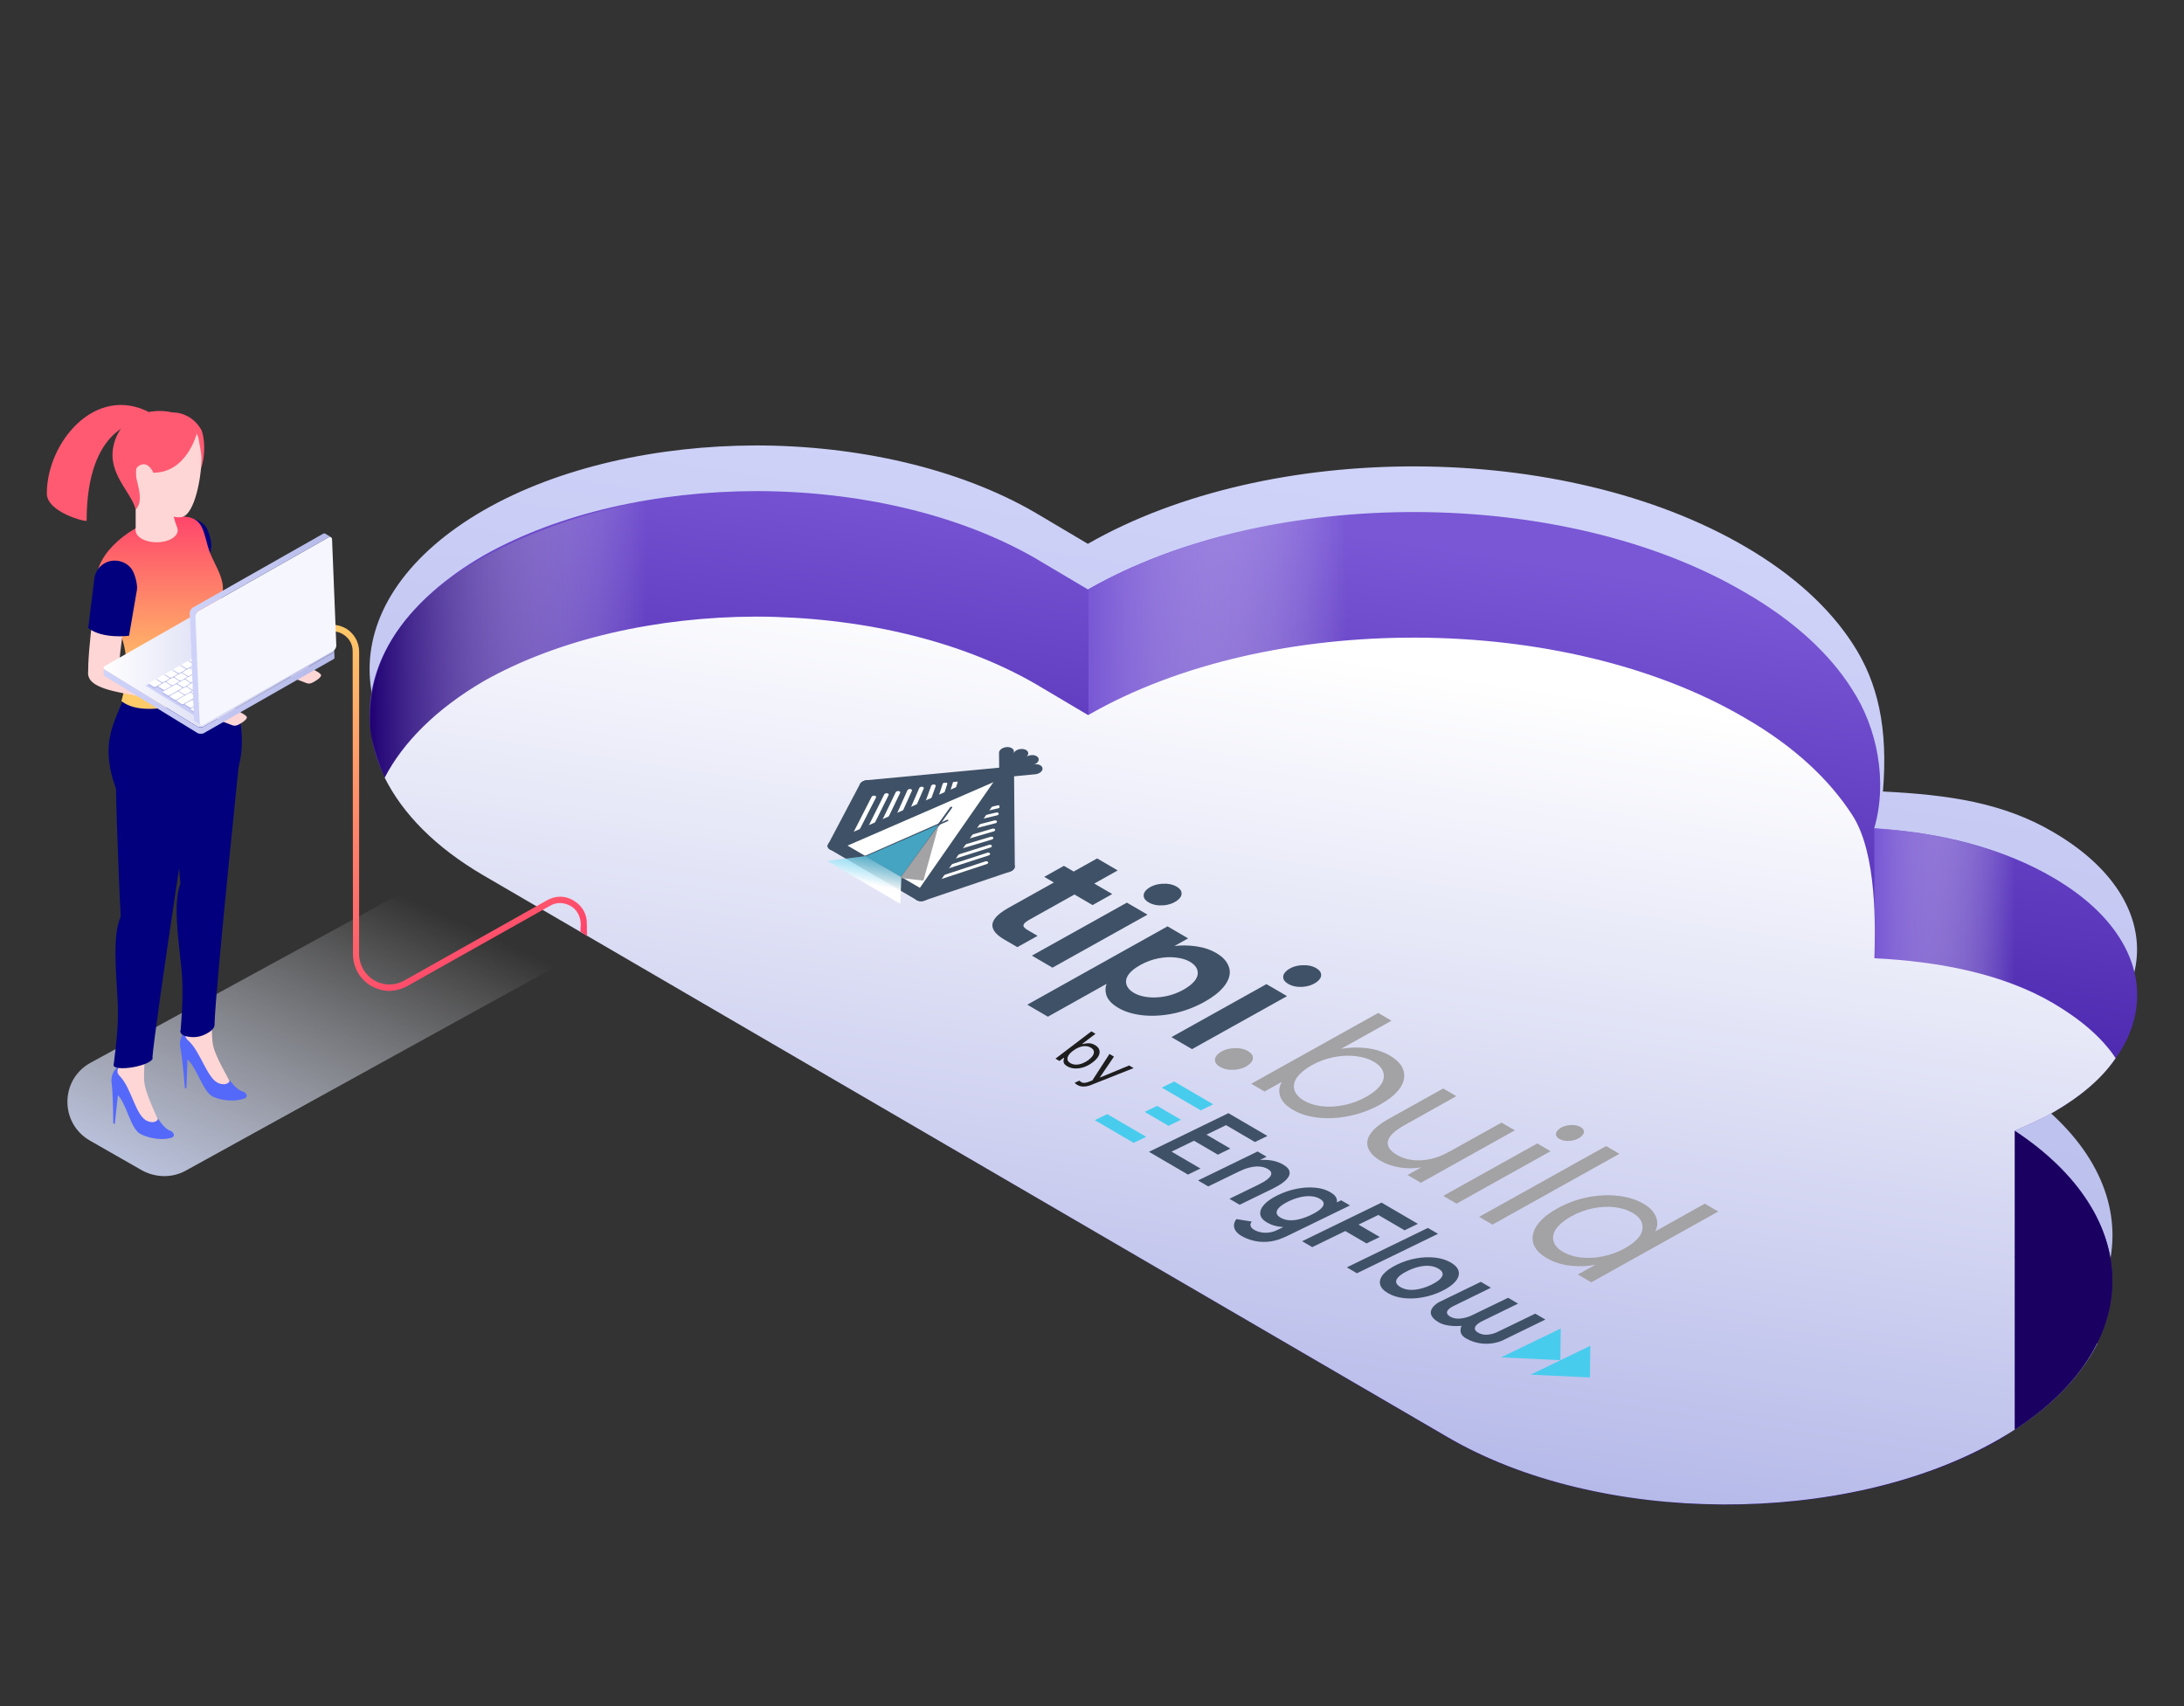 <?xml version="1.0" encoding="UTF-8" standalone="no"?>
<!DOCTYPE svg PUBLIC "-//W3C//DTD SVG 1.1//EN" "http://www.w3.org/Graphics/SVG/1.1/DTD/svg11.dtd">
<svg width="100%" height="100%" viewBox="0 0 512 400" version="1.1" xmlns="http://www.w3.org/2000/svg" xmlns:xlink="http://www.w3.org/1999/xlink" xml:space="preserve" xmlns:serif="http://www.serif.com/" style="fill-rule:evenodd;clip-rule:evenodd;stroke-linecap:round;stroke-linejoin:round;stroke-miterlimit:1.5;">
    <rect x="0" y="0" width="512" height="400" fill="#333333" stroke="none"/>
    <g id="Cloud" transform="matrix(1,0,0,1,-307.143,-60.34)">
        <g transform="matrix(-28.645,180.855,180.855,28.645,614.287,173.662)">
            <path d="M0.199,-1.039C0.341,-1.215 0.521,-1.186 0.603,-0.975L1.121,0.355C1.203,0.565 1.155,0.878 1.014,1.053C0.878,1.221 0.706,1.201 0.62,1.011C0.61,1.027 0.6,1.043 0.589,1.056C0.485,1.185 0.352,1.164 0.292,1.009C0.265,0.94 0.266,0.869 0.275,0.786C0.194,0.78 0.138,0.758 0.094,0.718C0.054,0.682 0.019,0.63 -0.007,0.563C-0.105,0.312 -0.047,-0.06 0.121,-0.269L0.092,-0.342C0.051,-0.448 0.043,-0.581 0.063,-0.708C0.083,-0.833 0.13,-0.953 0.199,-1.039Z" style="fill:url(#_Linear1);fill-rule:nonzero;"/>
        </g>
        <g transform="matrix(-28.645,180.856,180.856,28.645,613.956,184.307)">
            <path d="M0.199,-1.038C0.341,-1.213 0.521,-1.184 0.603,-0.973L1.121,0.357C1.203,0.567 1.155,0.88 1.014,1.055C1.009,1.061 1.003,1.067 0.998,1.073C0.865,1.221 0.702,1.195 0.62,1.013C0.61,1.029 0.6,1.044 0.589,1.058C0.485,1.187 0.352,1.166 0.292,1.011C0.265,0.942 0.257,0.858 0.266,0.775C0.204,0.783 0.138,0.759 0.094,0.719C0.054,0.684 0.019,0.632 -0.007,0.564C-0.105,0.314 -0.047,-0.058 0.121,-0.267L0.092,-0.34C0.051,-0.447 0.043,-0.579 0.063,-0.706C0.083,-0.831 0.13,-0.951 0.199,-1.038Z" style="fill:url(#_Linear2);fill-rule:nonzero;"/>
        </g>
        <g>
            <g transform="matrix(0,-32.897,-32.897,0,763.007,307.868)">
                <path d="M-0.509,0.5L1.622,0.5C1.582,-0.129 1.4,-0.5 1.4,-0.5L-0.622,-0.481C-0.622,-0.481 -0.622,0.143 -0.509,0.5Z" style="fill:url(#_Linear3);fill-rule:nonzero;"/>
            </g>
        </g>
        <g>
            <g transform="matrix(0,-60.635,-60.635,0,594.276,257)">
                <path d="M-0.191,0.527L0.965,0.527C1.227,0.067 1.253,-0.473 1.253,-0.473L0.144,-0.462C0.144,-0.462 -0.253,0.334 -0.191,0.527Z" style="fill:url(#_Linear4);fill-rule:nonzero;"/>
            </g>
        </g>
        <g>
            <g transform="matrix(47.107,44.371,44.371,-47.107,401.988,191.056)">
                <path d="M0.496,-0.63C0.496,-0.63 0.381,-0.581 0.33,-0.532C-0.142,-0.08 0.496,0.749 0.496,0.749L1.201,-0.013C1.201,-0.013 0.667,-0.547 0.496,-0.63Z" style="fill:url(#_Linear5);fill-rule:nonzero;"/>
            </g>
        </g>
        <g transform="matrix(-28.645,180.855,180.855,28.645,610.917,213.277)">
            <path d="M0.199,-1.021C0.244,-1.076 0.293,-1.111 0.341,-1.127C0.383,-1.097 0.419,-1.049 0.445,-0.982L0.962,0.349C1.044,0.559 0.996,0.871 0.855,1.046C0.81,1.102 0.762,1.136 0.714,1.152C0.677,1.126 0.645,1.085 0.62,1.03C0.61,1.046 0.6,1.061 0.589,1.075C0.575,1.093 0.56,1.107 0.545,1.119C0.513,1.093 0.484,1.055 0.461,1.005C0.451,1.021 0.441,1.036 0.43,1.05C0.404,1.082 0.377,1.105 0.349,1.118C0.326,1.097 0.307,1.066 0.292,1.028C0.265,0.959 0.262,0.876 0.271,0.793C0.234,0.788 0.138,0.776 0.094,0.736C0.054,0.7 0.019,0.649 -0.007,0.581C-0.105,0.331 -0.047,-0.042 0.121,-0.25L0.092,-0.323C0.051,-0.43 0.043,-0.562 0.063,-0.69C0.083,-0.814 0.13,-0.934 0.199,-1.021Z" style="fill:url(#_Linear6);fill-rule:nonzero;"/>
        </g>
        <g transform="matrix(1,0,0,1,779.455,325.426)">
            <path d="M0,70.126L0,0C30.512,20.144 30.551,50.299 0,70.126" style="fill:rgb(26,0,97);fill-rule:nonzero;"/>
        </g>
        <g transform="matrix(0.589,0.344,-0.588,0.447,578.866,23.154)">
            <g id="tipi.build-logo.svg" serif:id="tipi.build logo.svg" transform="matrix(0.294,4.89651e-17,1.97202e-17,0.294,381.66,346.005)">
                <g transform="matrix(1,0,0,1,-614.5,-209.5)">
                    <g transform="matrix(1,0,0,1,-763.561,-635.664)">
                        <g transform="matrix(0.753,0,0,0.753,1378.06,845.164)">
                            <g transform="matrix(1,0,0,1,-769,-242)">
                                <path d="M132.347,45.013L262.858,172.165L214.633,277.752L58.574,277.752L10.349,172.165L132.347,45.013Z" style="fill:rgb(63,81,102);stroke:rgb(63,81,102);stroke-width:1px;"/>
                                <path d="M65.006,250.094L33.438,182.954" style="fill:none;fill-rule:nonzero;stroke:white;stroke-width:5.93px;"/>
                                <path d="M74.561,235.405L43.048,169.867" style="fill:none;fill-rule:nonzero;stroke:white;stroke-width:5.93px;"/>
                                <path d="M83.657,222.5L51.806,157.941" style="fill:none;fill-rule:nonzero;stroke:white;stroke-width:5.93px;"/>
                                <path d="M85.26,192.614L61,145.99" style="fill:none;fill-rule:nonzero;stroke:white;stroke-width:5.93px;"/>
                                <path d="M92.084,175.025L70.038,133.683" style="fill:none;fill-rule:nonzero;stroke:white;stroke-width:5.93px;"/>
                                <path d="M98.744,154.139L79.122,121.313" style="fill:none;fill-rule:nonzero;stroke:white;stroke-width:5.93px;"/>
                                <path d="M108.462,141.712L87.926,109.325" style="fill:none;fill-rule:nonzero;stroke:white;stroke-width:5.93px;"/>
                                <path d="M111.961,123.482L95.899,98.467" style="fill:none;fill-rule:nonzero;stroke:white;stroke-width:5.93px;"/>
                                <path d="M203.58,250.094L235.17,182.954" style="fill:none;fill-rule:nonzero;stroke:white;stroke-width:5.59px;"/>
                                <path d="M194.018,235.405L225.554,169.867" style="fill:none;fill-rule:nonzero;stroke:white;stroke-width:5.59px;"/>
                                <path d="M184.916,222.5L216.79,157.941" style="fill:none;fill-rule:nonzero;stroke:white;stroke-width:5.59px;"/>
                                <path d="M183.311,192.614L207.588,145.99" style="fill:none;fill-rule:nonzero;stroke:white;stroke-width:5.59px;"/>
                                <path d="M176.483,175.025L198.545,133.683" style="fill:none;fill-rule:nonzero;stroke:white;stroke-width:5.59px;"/>
                                <path d="M169.819,154.139L189.455,121.313" style="fill:none;fill-rule:nonzero;stroke:white;stroke-width:5.59px;"/>
                                <path d="M160.094,141.712L180.644,109.325" style="fill:none;fill-rule:nonzero;stroke:white;stroke-width:5.59px;"/>
                                <path d="M156.592,123.482L172.665,98.467" style="fill:none;fill-rule:nonzero;stroke:white;stroke-width:5.59px;"/>
                                <path d="M135.275,60.338L205.544,272.377L65.006,272.377L135.275,60.338Z" style="fill:white;"/>
                                <path d="M169.008,272.376L125.826,136.146" style="fill:none;fill-rule:nonzero;stroke:rgb(63,81,102);stroke-width:2.77px;"/>
                                <path d="M58.574,277.753L143.961,10" style="fill:none;fill-rule:nonzero;stroke:rgb(63,81,102);stroke-width:18.89px;"/>
                                <path d="M10.349,172.165L160.094,19.328" style="fill:none;fill-rule:nonzero;stroke:rgb(63,81,102);stroke-width:18.89px;"/>
                                <path d="M10.349,172.165L58.574,277.753" style="fill:none;fill-rule:nonzero;stroke:rgb(63,81,102);stroke-width:18.89px;"/>
                                <path d="M262.858,172.165L214.633,277.753" style="fill:none;fill-rule:nonzero;stroke:rgb(63,81,102);stroke-width:18.89px;"/>
                                <path d="M262.858,172.165L108.002,18.706" style="fill:none;fill-rule:nonzero;stroke:rgb(63,81,102);stroke-width:18.89px;"/>
                                <path d="M214.633,277.753L125.105,10" style="fill:none;fill-rule:nonzero;stroke:rgb(63,81,102);stroke-width:18.89px;"/>
                                <path d="M136.049,166.759L169.007,272.377L103.09,272.377L136.049,166.759Z" style="fill:rgb(63,81,102);"/>
                                <path d="M103.09,272.376L139.356,156.599" style="fill:none;fill-rule:nonzero;stroke:rgb(63,81,102);stroke-width:2.78px;"/>
                                <rect x="98.405" y="164.66" width="75.578" height="111.781" style="fill:none;"/>
                                <path d="M136.049,169.182L168.368,270.374L103.73,270.374L136.049,169.182Z" style="fill:url(#_Linear7);"/>
                                <path d="M214.633,277.752L58.574,277.752" style="fill:none;fill-rule:nonzero;stroke:rgb(63,81,102);stroke-width:18.89px;"/>
                                <path d="M103.73,268.326L168.368,268.326L202.801,304.985L71.125,304.985L103.73,268.326Z" style="fill:url(#_Linear8);"/>
                                <path d="M168.368,270.374L136.53,169.182L195.45,255.823L168.368,270.374Z" style="fill:rgb(163,162,164);"/>
                                <path d="M355.246,226.63C355.072,227.68 354.984,229.079 354.984,230.828C354.984,234.327 355.946,236.864 357.87,238.438C359.97,239.838 363.381,240.537 368.104,240.537L385.423,240.537L379.912,271.501L356.558,271.501C330.318,271.501 317.198,260.568 317.198,238.701C317.198,234.502 317.548,230.391 318.247,226.367L330.58,156.305L313.262,156.305L318.51,126.129L336.091,126.129L342.389,90.18L379.388,90.18L373.09,126.129L405.366,126.129L400.118,156.305L367.579,156.305L355.246,226.63Z" style="fill:rgb(63,81,102);fill-rule:nonzero;"/>
                                <path d="M453.568,108.81C447.795,108.81 443.16,107.148 439.661,103.825C436.162,100.501 434.413,96.302 434.413,91.229C434.413,84.232 437.037,78.284 442.285,73.386C447.708,68.313 454.006,65.776 461.178,65.776C466.776,65.776 471.324,67.438 474.823,70.762C478.322,74.085 480.071,78.284 480.071,83.357C480.071,90.354 477.447,96.39 472.199,101.463C466.951,106.361 460.741,108.81 453.568,108.81ZM468.788,126.129L443.072,271.501L406.073,271.501L431.789,126.129L468.788,126.129Z" style="fill:rgb(63,81,102);fill-rule:nonzero;"/>
                                <path d="M538.147,147.121C544.094,140.474 551.529,134.963 560.451,130.59C569.548,126.041 579.432,123.767 590.103,123.767C600.949,123.767 610.483,126.129 618.705,130.852C627.102,135.401 633.574,142.048 638.123,150.795C642.671,159.542 644.945,169.776 644.945,181.496C644.945,186.919 644.42,192.517 643.371,198.29C640.747,213.16 635.499,226.367 627.626,237.913C619.754,249.284 610.22,258.118 599.024,264.416C587.828,270.714 576.108,273.863 563.862,273.863C553.191,273.863 544.094,271.676 536.572,267.303C529.225,262.929 523.627,257.419 519.778,250.771L504.034,340.776L467.035,340.776L504.821,126.129L541.82,126.129L538.147,147.121ZM605.847,198.29C606.372,194.791 606.634,191.643 606.634,188.844C606.634,178.522 603.66,170.475 597.712,164.702C591.765,158.93 584.155,156.043 574.883,156.043C568.236,156.043 561.675,157.792 555.203,161.291C548.73,164.615 543.132,169.513 538.409,175.986C533.686,182.458 530.537,190.068 528.962,198.815C528.263,203.363 527.913,206.687 527.913,208.786C527.913,219.108 530.887,227.155 536.835,232.928C542.957,238.7 550.567,241.587 559.664,241.587C566.486,241.587 573.134,239.838 579.606,236.339C586.079,232.84 591.677,227.854 596.4,221.382C601.124,214.909 604.273,207.212 605.847,198.29Z" style="fill:rgb(63,81,102);fill-rule:nonzero;"/>
                                <path d="M704.441,108.81C698.668,108.81 694.033,107.148 690.534,103.825C687.035,100.501 685.286,96.302 685.286,91.229C685.286,84.232 687.91,78.284 693.158,73.386C698.581,68.313 704.879,65.776 712.051,65.776C717.649,65.776 722.197,67.438 725.696,70.762C729.195,74.085 730.944,78.284 730.944,83.357C730.944,90.354 728.32,96.39 723.072,101.463C717.824,106.361 711.614,108.81 704.441,108.81ZM719.661,126.129L693.945,271.501L656.946,271.501L682.662,126.129L719.661,126.129Z" style="fill:rgb(63,81,102);fill-rule:nonzero;"/>
                                <path d="M745.985,273.338C740.212,273.338 735.577,271.676 732.078,268.352C728.579,265.028 726.83,260.83 726.83,255.757C726.83,248.759 729.454,242.812 734.702,237.913C740.125,232.84 746.423,230.304 753.595,230.304C759.368,230.304 763.916,231.965 767.24,235.289C770.739,238.438 772.488,242.637 772.488,247.885C772.488,254.882 769.864,260.917 764.616,265.991C759.368,270.889 753.158,273.338 745.985,273.338Z" style="fill:rgb(163,162,164);fill-rule:nonzero;"/>
                                <path d="M845.113,154.469C851.585,145.897 859.982,138.899 870.304,133.476C880.625,128.053 891.821,125.342 903.891,125.342C921.035,125.342 934.768,130.502 945.089,140.824C955.585,151.145 960.833,165.14 960.833,182.808C960.833,187.881 960.308,193.304 959.259,199.077C956.635,213.597 951.299,226.542 943.252,237.913C935.38,249.284 925.671,258.118 914.125,264.416C902.754,270.714 890.684,273.863 877.913,273.863C865.493,273.863 855.084,271.151 846.687,265.728C838.29,260.305 832.43,253.395 829.106,244.998L824.383,271.501L800.504,271.501L834.879,77.322L858.758,77.322L845.113,154.469ZM934.855,199.077C935.555,195.404 935.905,191.38 935.905,187.007C935.905,174.236 932.144,164.265 924.621,157.093C917.099,149.745 907.39,146.072 895.494,146.072C886.748,146.072 878.263,148.258 870.041,152.632C861.819,156.83 854.734,163.041 848.786,171.263C843.013,179.31 839.165,188.669 837.241,199.34C836.541,203.013 836.191,207.037 836.191,211.41C836.191,224.181 839.952,234.327 847.474,241.849C855.172,249.197 864.881,252.87 876.601,252.87C885.523,252.87 894.007,250.771 902.055,246.573C910.277,242.199 917.274,235.989 923.047,227.942C928.995,219.72 932.931,210.098 934.855,199.077Z" style="fill:rgb(163,162,164);fill-rule:nonzero;"/>
                                <path d="M1130.81,127.703L1105.36,271.501L1081.48,271.501L1085.16,250.509C1079.38,257.856 1072.04,263.541 1063.11,267.565C1054.19,271.589 1044.92,273.6 1035.3,273.6C1020.25,273.6 1008.18,269.577 999.087,261.53C990.165,253.308 985.704,241.587 985.704,226.367C985.704,222.519 986.141,217.708 987.016,211.935L1001.97,127.703L1025.59,127.703L1011.42,208.786C1010.72,212.46 1010.37,216.309 1010.37,220.332C1010.37,231.003 1013.26,239.138 1019.03,244.736C1024.98,250.159 1033.2,252.87 1043.7,252.87C1056.29,252.87 1066.96,248.934 1075.71,241.062C1084.63,233.19 1090.32,221.732 1092.77,206.687L1092.77,207.474L1106.94,127.703L1130.81,127.703Z" style="fill:rgb(163,162,164);fill-rule:nonzero;"/>
                                <path d="M1187.4,104.349C1183.55,104.349 1180.32,103.125 1177.69,100.676C1175.24,98.052 1174.02,94.815 1174.02,90.967C1174.02,85.719 1175.94,81.258 1179.79,77.584C1183.64,73.736 1188.1,71.811 1193.17,71.811C1197.2,71.811 1200.43,73.036 1202.88,75.485C1205.33,77.934 1206.56,81.17 1206.56,85.194C1206.56,90.442 1204.63,94.99 1200.78,98.839C1196.94,102.513 1192.47,104.349 1187.4,104.349ZM1195.01,127.703L1169.56,271.501L1145.68,271.501L1171.13,127.703L1195.01,127.703Z" style="fill:rgb(163,162,164);fill-rule:nonzero;"/>
                                <path d="M1268.51,77.322L1234.13,271.501L1210.25,271.501L1244.63,77.322L1268.51,77.322Z" style="fill:rgb(163,162,164);fill-rule:nonzero;"/>
                                <path d="M1278.5,199.077C1281.13,184.383 1286.38,171.525 1294.25,160.504C1302.3,149.308 1312.09,140.649 1323.64,134.526C1335.18,128.403 1347.43,125.342 1360.37,125.342C1371.4,125.342 1381.28,127.966 1390.03,133.214C1398.77,138.287 1404.98,145.022 1408.66,153.419L1422.04,77.322L1446.18,77.322L1411.81,271.501L1387.66,271.501L1392.65,244.473C1386.53,253.045 1378.31,260.13 1367.98,265.728C1357.66,271.151 1346.29,273.863 1333.87,273.863C1322.68,273.863 1312.79,271.501 1304.22,266.778C1295.65,261.88 1288.91,254.97 1284.02,246.048C1279.29,237.126 1276.93,226.805 1276.93,215.084C1276.93,209.836 1277.46,204.5 1278.5,199.077ZM1400.52,199.34C1401.22,195.666 1401.57,191.73 1401.57,187.532C1401.57,174.761 1397.72,164.702 1390.03,157.355C1382.5,149.833 1372.88,146.072 1361.16,146.072C1352.24,146.072 1343.67,148.171 1335.45,152.369C1327.4,156.568 1320.49,162.691 1314.72,170.738C1308.94,178.785 1305.1,188.231 1303.17,199.077C1302.47,202.751 1302.12,206.775 1302.12,211.148C1302.12,224.093 1305.88,234.327 1313.4,241.849C1320.93,249.197 1330.55,252.87 1342.27,252.87C1351.19,252.87 1359.68,250.771 1367.72,246.573C1375.94,242.199 1382.94,235.989 1388.71,227.942C1394.66,219.72 1398.6,210.186 1400.52,199.34Z" style="fill:rgb(163,162,164);fill-rule:nonzero;"/>
                                <path d="M567.854,391.064L567.854,326.442L575.3,326.442L575.3,350.296L575.931,350.296C576.478,349.455 577.235,348.382 578.203,347.078C579.192,345.753 580.601,344.575 582.431,343.544C584.282,342.492 586.786,341.966 589.941,341.966C594.022,341.966 597.619,342.986 600.732,345.027C603.846,347.067 606.275,349.96 608.021,353.704C609.767,357.449 610.64,361.866 610.64,366.957C610.64,372.089 609.767,376.538 608.021,380.304C606.275,384.048 603.856,386.951 600.764,389.013C597.672,391.053 594.106,392.073 590.067,392.073C586.954,392.073 584.461,391.558 582.589,390.527C580.717,389.475 579.276,388.287 578.266,386.962C577.256,385.615 576.478,384.5 575.931,383.617L575.048,383.617L575.048,391.064L567.854,391.064ZM575.174,366.83C575.174,370.491 575.71,373.72 576.783,376.517C577.856,379.294 579.423,381.471 581.485,383.049C583.546,384.606 586.07,385.384 589.058,385.384C592.171,385.384 594.769,384.564 596.851,382.923C598.955,381.261 600.532,379.031 601.584,376.233C602.657,373.415 603.194,370.28 603.194,366.83C603.194,363.423 602.668,360.351 601.616,357.617C600.585,354.861 599.018,352.684 596.914,351.085C594.832,349.465 592.213,348.656 589.058,348.656C586.028,348.656 583.483,349.423 581.422,350.959C579.36,352.474 577.803,354.598 576.752,357.333C575.7,360.046 575.174,363.212 575.174,366.83Z" style="fill:rgb(30,30,30);fill-rule:nonzero;"/>
                                <path d="M625.092,409.238C623.83,409.238 622.704,409.133 621.715,408.923C620.727,408.734 620.043,408.544 619.664,408.355L621.558,401.792C623.367,402.255 624.965,402.423 626.354,402.297C627.742,402.17 628.973,401.55 630.046,400.435C631.139,399.341 632.139,397.564 633.043,395.102L634.432,391.316L616.509,342.597L624.587,342.597L637.966,381.219L638.47,381.219L651.849,342.597L659.927,342.597L639.354,398.132C638.428,400.635 637.282,402.707 635.915,404.348C634.547,406.009 632.959,407.24 631.15,408.039C629.362,408.839 627.343,409.238 625.092,409.238Z" style="fill:rgb(30,30,30);fill-rule:nonzero;"/>
                                <path d="M1484.48,400.006L1420.43,442.717L1442.54,357.294L1484.48,400.006ZM1537.68,400.006L1473.64,442.717L1495.74,357.294L1537.68,400.006Z" style="fill:rgb(72,204,238);fill-rule:nonzero;"/>
                                <path d="M787.53,442.712L816.615,328.815L886.717,328.815L882.153,346.69L830.216,346.69L823.046,374.769L865.937,374.769L861.372,392.645L818.481,392.645L810.261,424.837L862.197,424.837L857.633,442.712L787.53,442.712ZM932.173,442.713L942.676,401.584C943.362,398.894 943.947,395.915 944.43,392.646C944.913,389.376 944.885,386.239 944.346,383.233C943.871,380.175 942.601,377.67 940.536,375.719C938.521,373.768 935.354,372.793 931.032,372.793C928.72,372.793 926.333,373.188 923.869,373.979C921.406,374.77 918.996,376.141 916.638,378.092C914.345,379.99 912.214,382.627 910.246,386.002C908.293,389.324 906.649,393.595 905.316,398.815L895.769,393.99C897.627,386.713 900.642,380.122 904.814,374.216C909.035,368.311 914.203,363.618 920.319,360.137C926.447,356.604 933.331,354.838 940.969,354.838C946.999,354.838 951.705,355.893 955.086,358.002C958.467,360.111 960.896,362.8 962.372,366.07C963.85,369.339 964.669,372.819 964.832,376.51C964.995,380.201 964.803,383.708 964.256,387.03C963.774,390.299 963.269,392.962 962.744,395.018L950.565,442.713L932.173,442.713ZM875.713,442.713L897.527,357.29L913.734,357.29L906.968,383.787L909.154,383.787L894.106,442.713L875.713,442.713ZM994.01,483.05C989.488,483.05 985.329,482.311 981.535,480.835C977.792,479.359 974.619,477.223 972.015,474.428C969.399,471.686 967.533,468.364 966.419,464.462L985.375,455.762C986.138,458.873 987.739,461.166 990.176,462.643C992.65,464.172 995.495,464.937 998.711,464.937C1002.48,464.937 1006.03,464.225 1009.36,462.802C1012.67,461.431 1015.48,459.374 1017.79,456.632C1020.14,453.942 1021.78,450.568 1022.71,446.508L1028.91,422.226L1031.18,422.226L1047.76,357.288L1063.66,357.288L1040.8,446.824C1040.25,448.986 1039.62,451.043 1038.92,452.993C1038.26,454.997 1037.49,456.948 1036.6,458.846C1033.98,464.383 1030.51,468.918 1026.19,472.451C1021.86,476.036 1016.93,478.699 1011.41,480.44C1005.94,482.18 1000.14,483.05 994.01,483.05ZM1002.12,445.084C994.635,445.084 988.607,443.106 984.039,439.152C979.47,435.197 976.523,429.819 975.194,423.016C973.865,416.214 974.292,408.542 976.473,400C978.681,391.352 982.18,383.653 986.969,376.904C991.821,370.102 997.585,364.75 1004.26,360.848C1010.95,356.893 1018.14,354.916 1025.83,354.916C1033.56,354.916 1039.54,356.893 1043.76,360.848C1048.04,364.75 1050.67,370.102 1051.64,376.904C1052.62,383.706 1052.01,391.405 1049.82,400C1047.65,408.489 1044.33,416.162 1039.87,423.016C1035.42,429.819 1030,435.197 1023.61,439.152C1017.23,443.106 1010.06,445.084 1002.12,445.084ZM1009.27,427.999C1014.15,427.999 1018.36,426.839 1021.92,424.519C1025.54,422.147 1028.57,418.851 1031,414.632C1033.49,410.414 1035.44,405.537 1036.85,400C1038.28,394.41 1038.82,389.533 1038.48,385.367C1038.2,381.149 1036.9,377.879 1034.57,375.559C1032.27,373.187 1028.8,372 1024.18,372C1019.3,372 1014.96,373.266 1011.15,375.797C1007.35,378.275 1004.15,381.65 1001.55,385.921C998.967,390.139 997.014,394.832 995.695,400C994.362,405.22 993.879,409.966 994.246,414.237C994.676,418.455 996.107,421.804 998.54,424.282C1000.97,426.76 1004.55,427.999 1009.27,427.999ZM1062.84,442.712L1091.93,328.815L1157.28,328.815L1152.41,347.877L1105.22,347.877L1097.97,376.272L1136.12,376.272L1131.27,395.255L1093.13,395.255L1081.01,442.712L1062.84,442.712ZM1143.26,442.712L1172.95,326.442L1191.12,326.442L1161.43,442.712L1143.26,442.712ZM1219.5,445.084C1211.36,445.084 1204.74,443.16 1199.64,439.31C1194.55,435.461 1191.18,430.161 1189.53,423.412C1187.95,416.61 1188.29,408.805 1190.54,400C1192.83,391.036 1196.54,383.179 1201.68,376.429C1206.82,369.68 1212.92,364.407 1219.97,360.61C1227.02,356.814 1234.54,354.916 1242.53,354.916C1250.72,354.916 1257.36,356.84 1262.46,360.689C1267.56,364.539 1270.92,369.865 1272.55,376.667C1274.2,383.416 1273.89,391.194 1271.64,400C1269.38,408.859 1265.67,416.689 1260.52,423.491C1255.43,430.24 1249.35,435.54 1242.29,439.389C1235.24,443.186 1227.64,445.084 1219.5,445.084ZM1224.07,427.209C1231.3,427.209 1237.33,424.678 1242.14,419.615C1246.95,414.553 1250.38,408.015 1252.42,400C1254.54,391.721 1254.44,385.13 1252.12,380.226C1249.82,375.269 1245.1,372.791 1237.96,372.791C1233.09,372.791 1228.77,373.951 1225.01,376.271C1221.32,378.539 1218.19,381.729 1215.64,385.842C1213.09,389.902 1211.13,394.621 1209.76,400C1207.64,408.278 1207.74,414.896 1210.04,419.852C1212.41,424.757 1217.08,427.209 1224.07,427.209ZM1298.86,357.289L1317.03,357.289L1303.75,409.888C1303.75,409.888 1297.81,427.477 1313.76,427.86C1329.71,428.243 1334.35,409.887 1334.35,409.887L1347.93,357.289L1365.87,357.289L1352.59,409.887C1352.59,409.887 1347.92,427.524 1364.09,427.524C1380.27,427.524 1383.2,409.887 1383.2,409.887L1396.78,357.289L1414.94,357.289L1399.08,419.632C1399.08,419.632 1392.01,444.652 1358.92,444.652C1343.68,444.652 1338.13,431.218 1338.13,431.218C1338.13,431.218 1326.14,444.484 1309.99,444.484C1278.23,444.484 1283.41,417.617 1283.41,417.617L1298.86,357.289Z" style="fill:rgb(63,81,102);fill-rule:nonzero;"/>
                                <path d="M777.239,374.774L734.349,374.774L729.784,392.649L772.674,392.649L777.239,374.774ZM789.27,328.819L719.167,328.819L714.601,346.695L784.806,346.695L789.27,328.819ZM764.75,424.841L694.71,424.841L690.081,442.716L759.89,442.716L764.75,424.841Z" style="fill:rgb(72,204,238);fill-rule:nonzero;"/>
                            </g>
                        </g>
                    </g>
                </g>
                <g>
                </g>
            </g>
        </g>
    </g>
    <g id="lady-w-notebook" serif:id="lady w notebook" transform="matrix(1,0,0,1,-307.143,-60.34)">
        <g transform="matrix(39.671,-86.26,-86.26,-39.671,356.671,354.21)">
            <path d="M1.131,-0.149L0.304,0.467C0.235,0.519 0.136,0.475 0.128,0.389L0.115,0.242C0.112,0.204 0.128,0.166 0.159,0.143L0.987,-0.468C1.056,-0.519 1.154,-0.475 1.162,-0.389L1.175,-0.247C1.177,-0.227 1.173,-0.208 1.165,-0.191C1.158,-0.174 1.146,-0.16 1.131,-0.149Z" style="fill:url(#_Linear9);fill-rule:nonzero;"/>
        </g>
        <g transform="matrix(-38.363,-83.417,-83.417,38.363,421.644,290.462)">
            <path d="M1,0.013L0.995,0.126L0.978,0.125L0.984,0.012C0.984,-0.006 0.976,-0.023 0.961,-0.033C0.945,-0.044 0.926,-0.045 0.91,-0.037L0.208,0.285C0.177,0.299 0.143,0.296 0.115,0.277C0.102,0.267 0.091,0.255 0.084,0.24C0.078,0.226 0.075,0.21 0.076,0.193L0.11,-0.224C0.112,-0.243 0.103,-0.26 0.088,-0.271C0.073,-0.282 0.053,-0.283 0.036,-0.276L0.018,-0.267L0,-0.277L0.029,-0.29C0.052,-0.301 0.077,-0.298 0.097,-0.284C0.118,-0.27 0.128,-0.247 0.126,-0.223L0.092,0.195C0.09,0.222 0.102,0.248 0.125,0.264C0.147,0.279 0.176,0.282 0.201,0.271L0.903,-0.052C0.925,-0.062 0.95,-0.06 0.97,-0.047C0.98,-0.04 0.989,-0.03 0.994,-0.019C0.998,-0.009 1,0.002 1,0.013Z" style="fill:url(#_Linear10);fill-rule:nonzero;"/>
        </g>
        <g transform="matrix(1,0,0,1,351.784,209.818)">
            <path d="M0,-25.345C-0.024,-25.349 -0.049,-25.354 -0.073,-25.358C-2.254,-25.729 -4.302,-24.216 -4.543,-22.018C-4.543,-22.018 -6.821,-6.481 -6.549,-1.356C-6.456,0.384 0.646,-2.233 0.765,-4.339C1,-8.491 3.124,-21.175 3.124,-21.175C3.341,-23.171 1.98,-25.016 0,-25.345" style="fill:rgb(254,214,214);fill-rule:nonzero;"/>
        </g>
        <g transform="matrix(1,0,0,1,374.54,207.532)">
            <path d="M0,5.586C-5.633,5.066 -19.751,-1.434 -21.991,-2.054C-24.205,-2.667 -28.842,-3.425 -29.327,0.202C-29.649,2.607 -27.573,3.621 -25.408,4.389C-20.95,5.97 -4.045,8.113 -2.087,9.011C-2.087,9.011 0.961,5.675 0,5.586" style="fill:rgb(254,214,214);fill-rule:nonzero;"/>
        </g>
        <g transform="matrix(1,0,0,1,380.441,216.551)">
            <path d="M0,0.655C-0.824,0.162 -1.142,-0.139 -1.993,-0.575C-2.842,-1.012 -3.389,-1.951 -4.211,-2.443C-4.656,-2.709 -5.164,-2.831 -5.65,-3C-6.307,-3.228 -6.904,-3.405 -7.604,-3.38C-8.773,-3.339 -9.841,-1.111 -8.419,-0.313C-7.313,0.307 -6.524,1.621 -5.426,2.304C-4.931,2.614 -4.387,2.822 -3.847,3.029C-3.105,3.311 -2.364,3.594 -1.623,3.878C-1.386,3.968 -1.144,4.06 -0.889,4.058C-0.68,4.057 -0.472,3.993 -0.268,3.929C0.152,3.799 1.798,2.844 1.972,2.2C2.104,1.707 0.729,1.092 0,0.655" style="fill:rgb(254,214,214);fill-rule:nonzero;"/>
        </g>
        <g transform="matrix(1,0,0,1,378.515,214.698)">
            <path d="M0,-1.421C-0.411,-1.567 -0.815,-1.748 -1.245,-1.821C-1.658,-1.893 -3.657,-1.798 -5.099,-1.693C-5.005,-1.231 -5.108,-0.063 -4.652,0.06C-3.896,0.266 -3.115,0.472 -2.339,0.362C-1.522,0.249 -0.733,-0.317 1.147,0.151C1.508,0.24 1.903,0.288 2.237,0.125C2.571,-0.038 2.794,-0.467 2.625,-0.798C1.738,-0.958 0.848,-1.118 0,-1.421" style="fill:rgb(254,214,214);fill-rule:nonzero;"/>
        </g>
        <g transform="matrix(1,0,0,1,352.091,200.314)">
            <path d="M0,-18.374C-0.222,-18.404 -0.441,-18.419 -0.658,-18.419C-3.054,-18.419 -5.121,-16.63 -5.432,-14.238C-5.81,-11.333 -6.865,-2.609 -6.865,-2.609C-3.517,0.045 2.703,-0.798 2.703,-0.798L4.557,-11.604C4.73,-12.88 4.041,-15.477 3.263,-16.502C2.483,-17.528 1.352,-18.188 0,-18.374" style="fill:rgb(2,0,125);fill-rule:nonzero;"/>
        </g>
        <g transform="matrix(1,0,0,1,362.276,316.805)">
            <path d="M0,-84.999L-15.298,-84.999C-15.615,-85.016 -14.201,-65.912 -12.102,-49.493C-15.296,-41.361 -9.178,-19.926 -11.923,-13.176C-11.923,-13.176 -4.846,-0.168 -4.553,-0.076C-4.259,0.017 -0.929,-0.574 -0.96,-1.856C-0.991,-3.139 -4.897,-8.618 -5.291,-12.023C-6.332,-21.042 -2.854,-45.814 -2.678,-47.676C-1.104,-64.262 1,-72.15 0,-84.999" style="fill:rgb(254,214,214);fill-rule:nonzero;"/>
        </g>
        <g transform="matrix(1,0,0,1,364.077,304.252)">
            <path d="M0,11.994C-1.437,11.68 -3.034,9.401 -3.034,9.401C-3.034,9.401 -3.382,10.732 -5.437,10.133C-8.376,9.273 -9.812,2.627 -12.921,-0.081C-14.122,-1.127 -13.059,-2.412 -13.059,-2.412C-15.78,-0.508 -14.738,3.156 -13.229,4.273C-10.858,6.027 -9.43,12.135 -6.929,13.25C-4.749,14.223 -1.445,14.406 0.438,13.586C1.486,13.129 0.582,12.121 0,11.994" style="fill:rgb(84,105,250);fill-rule:nonzero;"/>
        </g>
        <g transform="matrix(1,0,0,1,349.44,265.581)">
            <path d="M0,1.866C-1.698,6.47 -0.554,14.2 0.228,21.767C0.825,27.552 0.229,33.723 0.017,36.768C1.899,36.058 6.938,34.847 7.99,34.96C8.251,25.928 14.205,-30.891 14.205,-30.891L-1.607,-34.902C-1.607,-34.902 -1.007,-7.505 0,1.866" style="fill:rgb(2,0,125);fill-rule:nonzero;"/>
        </g>
        <g transform="matrix(1,0,0,1,356.967,302.77)">
            <path d="M0,-2.87C-0.031,-2.892 -0.062,-2.913 -0.096,-2.931C-0.285,-3.046 -0.527,-3.14 -0.816,-3.212C-1.66,-3.418 -1.637,-3.809 -2.758,-3.597C-3.158,-3.522 -3.563,-3.423 -3.956,-3.303C-4.013,-3.285 -4.072,-3.266 -4.128,-3.246C-4.343,-3.177 -4.555,-3.1 -4.76,-3.019C-5.252,-2.823 -5.717,-2.596 -6.124,-2.337C-7.027,-1.766 -7.49,-1.161 -7.51,-0.645C-7.528,-0.132 -7.104,0.295 -6.229,0.509C-4.482,0.939 -2.729,0.777 -0.922,-0.366C-0.363,-0.718 0.026,-1.082 0.243,-1.429C0.311,-1.533 0.362,-1.636 0.398,-1.733C0.439,-1.846 0.459,-1.953 0.463,-2.056C0.47,-2.222 0.433,-2.374 0.348,-2.516C0.271,-2.646 0.155,-2.766 0,-2.87" style="fill:rgb(2,0,125);fill-rule:nonzero;"/>
        </g>
        <g transform="matrix(1,0,0,1,336.376,290.104)">
            <path d="M0,-14.579C-3.757,-6.691 1.232,15.318 -1.979,21.86C-1.979,21.86 4.032,35.256 4.319,35.368C4.605,35.482 7.968,35.125 8.027,33.844C8.086,32.563 4.71,26.898 4.556,23.474C4.148,14.404 9.353,-10.063 9.659,-11.908C12.39,-28.344 15.041,-36.065 14.942,-48.952L-0.317,-50.023C-0.633,-50.061 -0.945,-31.104 0,-14.579" style="fill:rgb(254,214,214);fill-rule:nonzero;"/>
        </g>
        <g transform="matrix(1,0,0,1,347.066,312.532)">
            <path d="M0,12.904C-1.411,12.49 -2.845,10.106 -2.845,10.106C-2.845,10.106 -3.285,11.41 -5.293,10.667C-8.166,9.603 -8.994,2.949 -11.906,0.029C-13.031,-1.098 -11.881,-2.305 -11.881,-2.305C-14.729,-0.597 -13.945,3.133 -12.519,4.351C-10.276,6.267 -9.416,12.384 -7,13.673C-4.894,14.795 -1.611,15.209 0.326,14.523C1.402,14.141 0.571,13.072 0,12.904" style="fill:rgb(84,105,250);fill-rule:nonzero;"/>
        </g>
        <g transform="matrix(0.988,0.154,0.154,-0.988,333.041,323.551)">
            <path d="M0.669,-0.02C0.669,-0.02 0.784,-0.254 1.046,-0.072L0.669,8.045L-0.999,8.71C-0.242,5.581 0.669,-0.02 0.669,-0.02" style="fill:rgb(84,105,250);fill-rule:nonzero;"/>
        </g>
        <g transform="matrix(-0.863,-0.505,-0.505,0.863,317.327,169.3)">
            <path d="M-15.368,-23.164C-0.954,-22.557 1.964,-4.943 -4.087,5.41C-6.336,9.257 -15.566,6.549 -15.368,6.21C-4.182,-12.927 -13.835,-20.033 -15.146,-20.775C-17.622,-22.178 -18.213,-23.284 -15.368,-23.164" style="fill:rgb(255,90,114);fill-rule:nonzero;"/>
        </g>
        <g transform="matrix(0.996,0.084,0.084,-0.996,350.115,315.355)">
            <path d="M0.362,0.026C0.362,0.026 0.476,-0.207 0.737,-0.025L0.362,8.091L-1.306,8.757C-0.55,5.627 0.362,0.026 0.362,0.026" style="fill:rgb(84,105,250);fill-rule:nonzero;"/>
        </g>
        <g transform="matrix(1,0,0,1,335.443,273.971)">
            <path d="M0,1.216C-1.932,5.728 -1.108,13.634 -0.714,21.232C-0.412,27.039 -1.222,32.32 -1.668,36.125C0.249,35.512 1.922,35.292 3.939,35.292C5.045,35.292 6.345,34.531 7.391,34.698C8.112,25.692 17.364,-34.219 17.364,-34.219L-1.046,-34.909C-1.48,-34.449 -0.526,-8.194 0,1.216" style="fill:rgb(2,0,125);fill-rule:nonzero;"/>
        </g>
        <g transform="matrix(1,0,0,1,342.367,310.671)">
            <path d="M0,-2.692C-0.032,-2.704 -0.064,-2.715 -0.1,-2.724C-0.298,-2.787 -0.549,-2.832 -0.846,-2.862C-1.711,-2.946 -2.828,-2.87 -3.95,-2.676C-4.352,-2.608 -4.755,-2.524 -5.147,-2.428C-5.203,-2.414 -5.262,-2.398 -5.317,-2.383C-5.531,-2.328 -5.741,-2.27 -5.943,-2.208C-6.431,-2.058 -6.888,-1.891 -7.285,-1.708C-8.168,-1.301 -8.602,-0.898 -8.592,-0.575C-8.582,-0.252 -8.129,-0.007 -7.232,0.079C-5.44,0.254 -2.555,-0.262 -0.792,-1.075C-0.246,-1.325 0.127,-1.574 0.328,-1.802C0.39,-1.872 0.437,-1.938 0.467,-2.002C0.502,-2.074 0.517,-2.142 0.515,-2.207C0.512,-2.311 0.466,-2.405 0.371,-2.489C0.286,-2.566 0.163,-2.634 0,-2.692" style="fill:rgb(2,0,125);fill-rule:nonzero;"/>
        </g>
        <g transform="matrix(-0.606,0.795,0.795,0.606,359.932,225.12)">
            <path d="M9.987,-21.337C15.915,-17.222 23.86,-20.276 31.528,-8.158L9.987,11.577C3.336,8.947 -4.052,1.166 -6.21,-7.926C-7.396,-12.929 5.761,-24.27 9.987,-21.337" style="fill:rgb(2,0,125);fill-rule:nonzero;"/>
        </g>
        <g transform="matrix(0,39.97,39.97,0,346.471,180.495)">
            <path d="M0.027,-0.004C0.046,-0.168 0.205,-0.398 0.371,-0.416C0.47,-0.426 0.561,-0.376 0.636,-0.321C0.83,-0.18 1.106,-0.272 1.106,-0.272C1.233,-0.113 1.065,0.296 0.982,0.354C0.982,0.354 0.654,0.191 0.568,0.27C0.431,0.394 0.326,0.269 0.195,0.234C0.078,0.203 0.023,0.193 0.023,0.07C0.023,0.049 0.024,0.024 0.027,-0.004Z" style="fill:url(#_Linear11);fill-rule:nonzero;"/>
        </g>
        <g transform="matrix(1,0,0,1,348.057,170.955)">
            <path d="M0,-13.897C-2.767,-13.97 -1.893,-10.842 -2.554,-8.455C-2.87,-7.313 -2.796,-3.928 -1.863,-2.338C-0.84,-0.595 5.853,0.073 5.853,0.073C7.529,-3.539 7.021,-8.61 6.196,-9.986C4.41,-12.964 1.604,-13.855 0,-13.897" style="fill:rgb(255,90,114);fill-rule:nonzero;"/>
        </g>
        <g transform="matrix(1,0,0,1,348.255,186.227)">
            <path d="M0,-2.806C-0.034,-2.846 -0.069,-2.883 -0.106,-2.917C-0.317,-3.133 -0.586,-3.332 -0.903,-3.514C-1.831,-4.04 -3.035,-4.313 -4.248,-4.33C-4.682,-4.339 -5.118,-4.313 -5.542,-4.256C-5.603,-4.248 -5.667,-4.237 -5.728,-4.225C-5.958,-4.188 -6.187,-4.143 -6.405,-4.086C-6.935,-3.95 -7.431,-3.762 -7.864,-3.514C-8.826,-2.968 -9.306,-2.252 -9.306,-1.535C-9.306,-0.822 -8.826,-0.105 -7.864,0.441C-5.943,1.533 -2.825,1.533 -0.903,0.441C-0.309,0.105 0.101,-0.295 0.323,-0.719C0.393,-0.847 0.444,-0.975 0.479,-1.103C0.521,-1.248 0.537,-1.393 0.537,-1.535C0.537,-1.766 0.491,-1.991 0.393,-2.212C0.304,-2.416 0.173,-2.616 0,-2.806" style="fill:rgb(254,214,214);fill-rule:nonzero;"/>
        </g>
        <g transform="matrix(-0.865,-0.501,-0.501,0.865,337.253,179.629)">
            <path d="M-4.005,-14.192C-3.815,-16.645 3.888,-10.093 3.888,-10.093L-4.005,3.53L-12.256,-1.747C-12.256,-1.747 -4.481,-8.051 -4.005,-14.192" style="fill:rgb(254,214,214);fill-rule:nonzero;"/>
        </g>
        <g transform="matrix(1,0,0,1,344.917,179.817)">
            <path d="M0,-20.062C-6.36,-16.823 -5.992,-10.597 -3.99,-4.577C-2.315,0.462 3.018,2.292 5.009,1.71C7.837,0.886 9.463,-7.356 9.459,-12.101C9.458,-13.125 8.89,-15.894 8.788,-16.558C8.438,-18.864 4.5,-22.354 0,-20.062" style="fill:rgb(254,214,214);fill-rule:nonzero;"/>
        </g>
        <g transform="matrix(1,0,0,1,334.388,219.697)">
            <path d="M0,-25.346L-0.073,-25.358C-2.254,-25.73 -4.303,-24.216 -4.543,-22.018C-4.543,-22.018 -6.821,-6.482 -6.549,-1.357C-6.457,0.384 0.646,-2.233 0.765,-4.34C0.999,-8.491 3.123,-21.175 3.123,-21.175C3.341,-23.171 1.98,-25.016 0,-25.346" style="fill:rgb(254,214,214);fill-rule:nonzero;"/>
        </g>
        <g transform="matrix(1,0,0,1,357.144,217.412)">
            <path d="M0,5.584C-5.633,5.064 -19.752,-1.435 -21.991,-2.056C-24.205,-2.669 -28.842,-3.426 -29.327,0.201C-29.649,2.605 -27.573,3.619 -25.408,4.388C-20.95,5.969 -4.046,8.112 -2.087,9.01C-2.087,9.01 0.961,5.673 0,5.584" style="fill:rgb(254,214,214);fill-rule:nonzero;"/>
        </g>
        <g transform="matrix(1,0,0,1,363.045,226.431)">
            <path d="M0,0.653C-0.824,0.16 -1.143,-0.14 -1.993,-0.577C-2.842,-1.013 -3.389,-1.953 -4.211,-2.445C-4.656,-2.71 -5.164,-2.833 -5.65,-3.001C-6.307,-3.23 -6.904,-3.406 -7.604,-3.381C-8.774,-3.341 -9.841,-1.112 -8.419,-0.315C-7.313,0.305 -6.524,1.62 -5.427,2.303C-4.931,2.612 -4.388,2.821 -3.847,3.027L-1.623,3.877C-1.387,3.967 -1.144,4.059 -0.889,4.057C-0.68,4.055 -0.473,3.992 -0.268,3.928C0.152,3.798 1.798,2.842 1.971,2.199C2.104,1.706 0.728,1.09 0,0.653" style="fill:rgb(254,214,214);fill-rule:nonzero;"/>
        </g>
        <g transform="matrix(1,0,0,1,361.117,224.577)">
            <path d="M0,-1.421C-0.411,-1.567 -0.814,-1.748 -1.244,-1.822C-1.657,-1.893 -3.657,-1.798 -5.098,-1.693C-5.004,-1.231 -5.107,-0.063 -4.652,0.06C-3.896,0.265 -3.114,0.472 -2.339,0.362C-1.522,0.249 -0.732,-0.317 1.148,0.15C1.509,0.24 1.904,0.288 2.238,0.124C2.572,-0.038 2.795,-0.468 2.625,-0.798C1.739,-0.958 0.849,-1.119 0,-1.421" style="fill:rgb(254,214,214);fill-rule:nonzero;"/>
        </g>
        <g transform="matrix(1,0,0,1,334.694,210.192)">
            <path d="M0,-18.374C-0.222,-18.404 -0.441,-18.419 -0.658,-18.419C-3.054,-18.419 -5.121,-16.63 -5.432,-14.238C-5.81,-11.334 -6.865,-2.61 -6.865,-2.61C-3.517,0.045 2.703,-0.798 2.703,-0.798L4.557,-11.604C4.73,-12.881 4.041,-15.477 3.263,-16.503C2.483,-17.528 1.352,-18.189 0,-18.374" style="fill:rgb(2,0,125);fill-rule:nonzero;"/>
        </g>
        <g transform="matrix(1,0,0,1,348.97,178.132)">
            <path d="M0,-20.54C-3.046,-22.2 -12.063,-22.225 -14.77,-14.81C-17.521,-7.267 -11.092,-2.778 -10.021,1.685C-7.215,-1.263 -11.508,-6.968 -9.404,-8.486C-7.154,-10.111 -5.875,-6.959 -5.875,-6.959C1.971,-6.959 4.28,-16.091 4.28,-16.091C4.28,-16.091 2.854,-18.985 0,-20.54" style="fill:rgb(255,90,114);fill-rule:nonzero;"/>
        </g>
        <g transform="matrix(11.445,0,0,-11.445,359.922,219.413)">
            <path d="M0.478,0.288L0.025,0.029C-0.009,0.01 -0.008,-0.024 0.028,-0.046L0.395,-0.271C0.431,-0.293 0.487,-0.295 0.522,-0.276L0.975,-0.017C1.009,0.002 1.008,0.036 0.972,0.058L0.605,0.283C0.585,0.295 0.56,0.301 0.535,0.301C0.514,0.301 0.494,0.297 0.478,0.288Z" style="fill:url(#_Linear12);fill-rule:nonzero;"/>
        </g>
        <g transform="matrix(54.078,0,0,-54.078,331.427,215.018)">
            <path d="M0.566,0.293L0.006,-0.027C-0.002,-0.031 -0.002,-0.039 0.007,-0.044L0.405,-0.289C0.413,-0.294 0.426,-0.294 0.434,-0.29L0.994,0.03C1.002,0.034 1.002,0.042 0.993,0.047L0.595,0.292C0.591,0.294 0.585,0.296 0.579,0.296C0.574,0.296 0.569,0.295 0.566,0.293Z" style="fill:url(#_Linear13);fill-rule:nonzero;"/>
        </g>
        <g transform="matrix(54.13,0,0,-54.13,331.427,222.672)">
            <path d="M0.999,0.177C0.999,0.177 0.999,0.177 0.999,0.177C0.998,0.176 0.998,0.176 0.998,0.175C0.998,0.175 0.998,0.175 0.998,0.175C0.997,0.174 0.997,0.174 0.996,0.173C0.996,0.173 0.995,0.172 0.995,0.172C0.994,0.172 0.994,0.171 0.993,0.171L0.434,-0.148C0.433,-0.149 0.431,-0.149 0.43,-0.15C0.429,-0.15 0.429,-0.15 0.428,-0.15C0.428,-0.15 0.427,-0.151 0.426,-0.151C0.425,-0.151 0.425,-0.151 0.424,-0.151C0.424,-0.151 0.423,-0.151 0.423,-0.151C0.422,-0.151 0.421,-0.151 0.42,-0.151C0.419,-0.151 0.419,-0.151 0.419,-0.151C0.418,-0.151 0.417,-0.151 0.416,-0.151C0.415,-0.151 0.415,-0.151 0.415,-0.151C0.414,-0.151 0.413,-0.15 0.412,-0.15C0.412,-0.15 0.411,-0.15 0.411,-0.15C0.41,-0.15 0.409,-0.149 0.408,-0.149C0.408,-0.149 0.408,-0.149 0.408,-0.149C0.407,-0.148 0.405,-0.148 0.404,-0.147L0.007,0.097C0.002,0.1 0,0.103 0,0.106L0.001,0.078C0.001,0.075 0.003,0.072 0.007,0.069L0.405,-0.175C0.406,-0.176 0.407,-0.176 0.408,-0.177C0.409,-0.177 0.409,-0.177 0.409,-0.177C0.409,-0.177 0.41,-0.178 0.411,-0.178C0.411,-0.178 0.412,-0.178 0.412,-0.178C0.412,-0.178 0.412,-0.178 0.413,-0.178C0.413,-0.178 0.415,-0.179 0.415,-0.179C0.416,-0.179 0.416,-0.179 0.416,-0.179C0.416,-0.179 0.416,-0.179 0.417,-0.179C0.417,-0.179 0.417,-0.179 0.417,-0.179C0.418,-0.179 0.42,-0.179 0.42,-0.179C0.42,-0.179 0.423,-0.179 0.424,-0.179L0.424,-0.179C0.424,-0.179 0.425,-0.179 0.425,-0.179C0.425,-0.179 0.426,-0.179 0.427,-0.179C0.427,-0.179 0.427,-0.179 0.427,-0.179C0.428,-0.179 0.429,-0.179 0.429,-0.178C0.43,-0.178 0.43,-0.178 0.43,-0.178C0.431,-0.178 0.431,-0.178 0.431,-0.178C0.432,-0.178 0.434,-0.177 0.435,-0.176L0.994,0.143C0.994,0.143 0.994,0.143 0.995,0.143C0.995,0.143 0.995,0.143 0.996,0.144C0.996,0.144 0.997,0.144 0.997,0.145C0.997,0.145 0.997,0.145 0.997,0.145C0.998,0.145 0.998,0.146 0.998,0.146C0.998,0.146 0.998,0.146 0.999,0.147C0.999,0.147 0.999,0.147 0.999,0.147C0.999,0.147 0.999,0.147 0.999,0.147C0.999,0.148 0.999,0.148 1,0.149C1,0.149 1,0.149 1,0.149C1,0.149 1,0.149 1,0.149C1,0.149 1,0.15 1,0.15C1,0.15 1,0.151 1,0.151L0.999,0.179C0.999,0.179 0.999,0.178 0.999,0.177Z" style="fill:url(#_Linear14);fill-rule:nonzero;"/>
        </g>
        <g transform="matrix(34.983,21.473,21.473,-34.983,344.266,205.601)">
            <path d="M0.135,-0.36L0.47,-0.36L0.865,0.36L0.53,0.36L0.135,-0.36Z" style="fill:url(#_Linear15);fill-rule:nonzero;"/>
        </g>
        <g transform="matrix(1,0,0,1,307.143,60.34)">
            <path d="M51,164.716L49.755,165.424C49.738,165.436 49.719,165.442 49.696,165.448C49.69,165.45 49.68,165.454 49.674,165.454C49.668,165.454 49.663,165.456 49.659,165.456C49.654,165.46 49.648,165.459 49.644,165.459C49.633,165.462 49.622,165.461 49.611,165.465C49.598,165.465 49.589,165.466 49.579,165.466L49.55,165.465C49.541,165.465 49.531,165.462 49.521,165.462C49.514,165.461 49.504,165.457 49.494,165.457C49.485,165.454 49.474,165.453 49.466,165.453L49.459,165.448L49.455,165.448C49.447,165.446 49.444,165.446 49.436,165.443C49.424,165.438 49.413,165.437 49.402,165.431C49.387,165.427 49.374,165.417 49.363,165.407L49.251,165.341L49.261,165.639C49.26,165.644 49.261,165.653 49.261,165.653C49.257,165.664 49.26,165.666 49.256,165.672C49.253,165.679 49.252,165.683 49.249,165.69C49.249,165.69 49.245,165.692 49.242,165.697L49.242,165.699C49.24,165.701 49.24,165.706 49.238,165.707C49.234,165.711 49.229,165.717 49.222,165.723C49.213,165.731 49.2,165.742 49.189,165.748L49.184,165.752L47.863,166.503C47.848,166.514 47.828,166.521 47.804,166.528C47.795,166.532 47.787,166.534 47.781,166.534C47.776,166.536 47.771,166.535 47.767,166.538C47.76,166.537 47.758,166.539 47.758,166.539C47.74,166.541 47.726,166.543 47.716,166.543C47.706,166.546 47.696,166.545 47.684,166.545L47.627,166.544C47.62,166.54 47.609,166.539 47.603,166.536C47.591,166.536 47.583,166.533 47.572,166.531L47.566,166.531L47.563,166.528C47.555,166.528 47.549,166.526 47.544,166.523C47.531,166.518 47.522,166.516 47.509,166.51C47.494,166.504 47.482,166.497 47.466,166.489L47.362,166.426L47.37,166.716L47.37,166.735C47.367,166.739 47.367,166.743 47.367,166.75C47.365,166.755 47.362,166.763 47.36,166.768C47.357,166.769 47.354,166.771 47.352,166.774L47.352,166.776C47.351,166.778 47.351,166.781 47.347,166.783C47.344,166.787 47.339,166.796 47.331,166.803C47.323,166.81 47.312,166.819 47.297,166.825L47.296,166.828L46.269,167.413C46.253,167.422 46.232,167.433 46.209,167.438C46.201,167.439 46.192,167.442 46.185,167.444C46.181,167.444 46.176,167.446 46.176,167.446C46.169,167.446 46.164,167.447 46.164,167.447C46.149,167.449 46.135,167.454 46.125,167.453C46.114,167.455 46.102,167.455 46.093,167.454L46.079,167.453L46.072,167.453L46.037,167.452C46.028,167.45 46.017,167.449 46.008,167.445C45.997,167.445 45.991,167.441 45.981,167.439L45.971,167.439L45.968,167.436C45.962,167.436 45.955,167.432 45.951,167.432C45.94,167.428 45.926,167.424 45.915,167.422C45.903,167.412 45.887,167.407 45.875,167.4L44.809,166.745C44.753,166.713 44.726,166.669 44.725,166.625L44.71,166.263C44.71,166.263 44.698,166.262 44.694,166.259C44.683,166.258 44.674,166.256 44.664,166.254L44.658,166.254L44.654,166.251C44.647,166.251 44.642,166.249 44.636,166.246C44.626,166.244 44.613,166.239 44.602,166.234C44.59,166.227 44.573,166.22 44.562,166.212L43.498,165.561C43.442,165.522 43.412,165.479 43.411,165.437L43.4,165.162L42.987,165.398C42.969,165.409 42.949,165.417 42.927,165.42C42.919,165.429 42.911,165.428 42.904,165.428C42.899,165.428 42.892,165.43 42.89,165.43C42.884,165.435 42.88,165.435 42.874,165.433C42.862,165.436 42.851,165.436 42.839,165.439C42.828,165.439 42.819,165.441 42.806,165.44L42.779,165.439C42.772,165.439 42.763,165.439 42.752,165.437C42.743,165.436 42.732,165.436 42.725,165.43C42.717,165.428 42.707,165.428 42.697,165.426L42.689,165.424C42.689,165.424 42.686,165.424 42.683,165.423C42.679,165.42 42.673,165.42 42.666,165.416C42.654,165.413 42.644,165.408 42.633,165.403C42.619,165.398 42.605,165.389 42.594,165.384L41.528,164.731C41.471,164.694 41.444,164.651 41.443,164.609L41.433,164.356L41.358,164.399C41.341,164.407 41.32,164.416 41.298,164.421C41.289,164.426 41.281,164.426 41.274,164.428C41.268,164.428 41.265,164.428 41.262,164.431C41.253,164.431 41.253,164.433 41.253,164.433C41.235,164.438 41.224,164.439 41.213,164.439C41.203,164.441 41.189,164.44 41.179,164.44L41.164,164.439L41.15,164.439C41.142,164.439 41.133,164.439 41.125,164.437C41.115,164.436 41.105,164.436 41.095,164.432C41.087,164.432 41.076,164.428 41.07,164.426C41.064,164.426 41.06,164.42 41.06,164.42L41.056,164.42C41.049,164.418 41.045,164.418 41.04,164.415C41.026,164.412 41.015,164.407 41.001,164.402C40.99,164.398 40.975,164.391 40.963,164.384L39.899,163.728C39.841,163.698 39.814,163.65 39.813,163.608L39.803,163.35L39.724,163.394C39.709,163.407 39.687,163.415 39.665,163.421C39.658,163.422 39.65,163.425 39.642,163.428C39.636,163.428 39.632,163.429 39.63,163.429C39.624,163.431 39.619,163.431 39.614,163.432C39.603,163.431 39.591,163.434 39.579,163.435L39.548,163.434C39.541,163.437 39.539,163.437 39.539,163.437L39.531,163.437L39.518,163.435C39.509,163.433 39.499,163.432 39.492,163.432C39.483,163.432 39.471,163.43 39.462,163.43C39.453,163.427 39.446,163.423 39.436,163.423C39.434,163.422 39.431,163.422 39.431,163.422L39.423,163.42C39.419,163.42 39.412,163.416 39.407,163.416C39.394,163.412 39.381,163.409 39.371,163.404C39.358,163.397 39.345,163.387 39.335,163.381L38.268,162.726C38.211,162.693 38.182,162.652 38.18,162.607L38.167,162.225C38.171,162.268 38.198,162.313 38.254,162.348L39.318,163C39.345,163.015 39.377,163.031 39.41,163.04L39.413,163.04C39.446,163.049 39.483,163.053 39.516,163.053L39.518,163.054C39.553,163.055 39.583,163.052 39.617,163.049C39.619,163.047 39.624,163.047 39.63,163.044C39.658,163.039 39.687,163.026 39.712,163.014L42.603,161.367C42.628,161.353 42.649,161.333 42.66,161.316C42.662,161.307 42.662,161.305 42.664,161.298L41.753,160.74C41.696,160.705 41.668,160.659 41.667,160.617L41.656,160.357L40.599,160.96C40.579,160.971 40.561,160.981 40.539,160.986C40.532,160.988 40.521,160.99 40.514,160.992C40.512,160.992 40.505,160.994 40.501,160.994C40.495,160.994 40.492,160.996 40.486,160.998C40.474,160.997 40.462,160.999 40.45,161.006L40.408,161.004L40.392,161.004L40.367,161.001C40.355,161.001 40.346,160.995 40.338,160.995C40.33,160.992 40.319,160.99 40.31,160.989C40.307,160.988 40.305,160.987 40.302,160.987L40.298,160.984C40.294,160.984 40.288,160.983 40.279,160.982C40.272,160.977 40.26,160.974 40.246,160.969C40.232,160.963 40.219,160.956 40.207,160.946L40.094,160.88L40.107,161.176L40.106,161.193C40.106,161.193 40.105,161.202 40.1,161.207C40.099,161.211 40.097,161.217 40.093,161.226L40.09,161.23L40.088,161.235C40.088,161.235 40.085,161.239 40.083,161.242C40.078,161.246 40.073,161.252 40.067,161.256C40.058,161.265 40.046,161.277 40.035,161.284L40.029,161.286L38.709,162.04C38.689,162.049 38.671,162.056 38.649,162.066C38.641,162.068 38.632,162.071 38.624,162.072C38.621,162.072 38.615,162.074 38.615,162.074C38.607,162.074 38.601,162.076 38.597,162.078C38.584,162.077 38.574,162.079 38.56,162.082C38.549,162.081 38.54,162.081 38.528,162.082L38.499,162.081C38.491,162.081 38.484,162.079 38.474,162.078C38.463,162.078 38.454,162.075 38.447,162.074C38.437,162.072 38.428,162.072 38.418,162.069L38.414,162.067L38.408,162.066C38.4,162.062 38.394,162.062 38.389,162.062C38.38,162.054 38.366,162.054 38.356,162.045C38.343,162.04 38.326,162.033 38.315,162.026L38.286,162.007L37.249,161.371C37.195,161.338 37.166,161.295 37.163,161.252L37.154,160.995L36.46,161.392C36.444,161.401 36.421,161.409 36.4,161.415C36.393,161.417 36.383,161.416 36.376,161.423C36.371,161.424 36.365,161.424 36.364,161.428C36.364,161.428 36.355,161.429 36.35,161.429C36.337,161.43 36.327,161.433 36.314,161.432C36.304,161.433 36.292,161.433 36.283,161.433L36.263,161.433L36.226,161.432C36.217,161.429 36.207,161.425 36.197,161.425C36.189,161.424 36.181,161.423 36.17,161.418C36.166,161.418 36.164,161.418 36.161,161.417L36.158,161.417C36.152,161.415 36.147,161.415 36.141,161.408C36.13,161.406 36.119,161.4 36.108,161.398C36.092,161.39 36.078,161.386 36.065,161.376L35,160.724C34.942,160.689 34.916,160.643 34.915,160.602L34.902,160.226C34.905,160.265 34.935,160.308 34.987,160.34L36.051,160.994C36.078,161.012 36.111,161.022 36.145,161.035L36.147,161.035C36.181,161.045 36.216,161.051 36.249,161.053L36.253,161.053C36.287,161.054 36.319,161.05 36.35,161.042C36.355,161.043 36.359,161.038 36.359,161.038C36.393,161.033 36.421,161.023 36.449,161.01L37.768,160.259C37.788,160.242 37.806,160.227 37.817,160.214L36.891,159.642C36.838,159.607 36.806,159.563 36.805,159.521L36.794,159.144C36.796,159.185 36.823,159.228 36.88,159.262L37.944,159.917C37.971,159.93 38.002,159.948 38.035,159.955L38.04,159.957C38.072,159.965 38.107,159.971 38.142,159.973C38.176,159.974 38.211,159.971 38.24,159.965C38.24,159.965 38.251,159.963 38.254,159.963C38.286,159.957 38.315,159.943 38.338,159.93L39.658,159.176C39.68,159.166 39.694,159.147 39.71,159.132L38.783,158.562C38.73,158.531 38.699,158.488 38.696,158.445L38.685,158.063C38.687,158.107 38.714,158.151 38.771,158.184L39.836,158.84C39.863,158.853 39.896,158.868 39.927,158.875L39.93,158.875C39.964,158.883 40,158.891 40.035,158.893L40.037,158.893C40.07,158.894 40.105,158.888 40.133,158.885C40.136,158.883 40.141,158.883 40.146,158.881C40.179,158.875 40.207,158.865 40.23,158.853L41.554,158.097C41.575,158.084 41.588,158.071 41.603,158.053L40.675,157.486C40.619,157.451 40.589,157.408 40.589,157.363L40.575,156.986C40.578,157.028 40.609,157.07 40.661,157.104L41.727,157.757C41.753,157.775 41.787,157.787 41.821,157.797C41.856,157.807 41.888,157.812 41.926,157.813C41.961,157.815 41.995,157.813 42.025,157.806C42.029,157.806 42.031,157.806 42.036,157.803C42.068,157.797 42.096,157.787 42.123,157.775L43.443,157.02C43.465,157.006 43.48,156.99 43.494,156.971L42.569,156.405C42.512,156.371 42.484,156.328 42.483,156.286L42.469,155.911C42.47,155.93 42.478,155.951 42.492,155.969C42.507,155.988 42.526,156.007 42.556,156.024L43.618,156.68C43.646,156.695 43.677,156.708 43.71,156.716C43.713,156.716 43.713,156.716 43.717,156.717C43.75,156.728 43.78,156.733 43.819,156.734L43.821,156.734C43.855,156.734 43.885,156.734 43.917,156.725L43.929,156.726C43.96,156.715 43.988,156.708 44.015,156.693L45.335,155.937C45.356,155.929 45.373,155.912 45.383,155.897L44.457,155.327C44.401,155.294 44.374,155.25 44.372,155.209L44.361,154.831C44.362,154.852 44.369,154.871 44.382,154.889C44.396,154.909 44.417,154.927 44.444,154.947L45.508,155.601C45.537,155.615 45.568,155.627 45.603,155.64L45.605,155.64C45.638,155.65 45.672,155.654 45.708,155.655L45.71,155.655C45.744,155.656 45.775,155.655 45.806,155.649C45.812,155.647 45.816,155.647 45.822,155.648C45.85,155.637 45.879,155.627 45.904,155.615L47.225,154.863C47.248,154.846 47.267,154.83 47.278,154.814L46.355,154.245C46.299,154.215 46.27,154.166 46.268,154.124L46.255,153.742C46.257,153.784 46.287,153.829 46.34,153.865L47.408,154.518C47.435,154.533 47.464,154.548 47.498,154.558L47.5,154.558C47.534,154.566 47.569,154.572 47.605,154.573L47.608,154.573C47.642,154.575 47.672,154.571 47.703,154.566C47.71,154.566 47.713,154.564 47.713,154.564C47.746,154.558 47.776,154.548 47.802,154.531L49.122,153.777C49.143,153.767 49.16,153.755 49.171,153.735L48.244,153.17C48.191,153.135 48.16,153.089 48.158,153.046L48.146,152.667C48.15,152.709 48.177,152.752 48.233,152.785L49.297,153.44C49.325,153.458 49.356,153.468 49.388,153.477L49.394,153.478C49.424,153.488 49.461,153.494 49.495,153.495C49.531,153.496 49.564,153.495 49.593,153.485L49.607,153.485C49.64,153.478 49.668,153.468 49.692,153.453L51,152.711L51,164.716ZM40.575,156.986C40.575,156.985 40.575,156.984 40.575,156.983L40.575,156.986ZM42.469,155.911C42.468,155.908 42.468,155.906 42.468,155.903L42.469,155.911ZM44.361,154.831C44.36,154.829 44.36,154.827 44.36,154.824L44.361,154.831ZM51,152.616L50.138,152.088C50.096,152.062 50.07,152.031 50.06,152L50.605,152L51,152.241L51,152.616Z" style="fill:url(#_Linear16);"/>
        </g>
        <g transform="matrix(1,0,0,1,354.337,224.871)">
            <path d="M0,-1.254L-0.011,-1.529L-0.722,-1.121C-0.737,-1.111 -0.759,-1.105 -0.78,-1.099C-0.789,-1.095 -0.798,-1.095 -0.806,-1.094C-0.811,-1.091 -0.813,-1.091 -0.819,-1.09C-0.819,-1.09 -0.828,-1.087 -0.833,-1.087C-0.846,-1.086 -0.855,-1.081 -0.869,-1.082C-0.878,-1.08 -0.89,-1.08 -0.899,-1.08C-0.899,-1.08 -0.909,-1.081 -0.916,-1.081L-0.918,-1.081C-0.918,-1.081 -0.925,-1.081 -0.929,-1.082L-0.954,-1.082C-0.966,-1.085 -0.973,-1.085 -0.983,-1.091C-0.993,-1.093 -1.001,-1.093 -1.011,-1.096C-1.015,-1.096 -1.017,-1.096 -1.021,-1.098L-1.023,-1.099C-1.03,-1.102 -1.036,-1.102 -1.041,-1.104C-1.052,-1.108 -1.063,-1.111 -1.073,-1.115C-1.087,-1.123 -1.102,-1.128 -1.114,-1.137L-1.253,-1.223L-1.242,-0.893L-1.242,-0.891L-1.244,-0.877C-1.244,-0.877 -1.245,-0.866 -1.248,-0.858C-1.249,-0.854 -1.252,-0.849 -1.254,-0.842C-1.255,-0.84 -1.259,-0.838 -1.26,-0.836L-1.262,-0.832C-1.262,-0.832 -1.263,-0.829 -1.266,-0.827C-1.27,-0.822 -1.275,-0.815 -1.28,-0.808C-1.291,-0.799 -1.302,-0.79 -1.315,-0.784L-1.319,-0.782L-1.861,-0.473C-1.849,-0.457 -1.838,-0.445 -1.818,-0.434L-0.755,0.221C-0.729,0.238 -0.694,0.25 -0.663,0.26L-0.66,0.26C-0.626,0.267 -0.592,0.273 -0.557,0.274L-0.554,0.274C-0.521,0.275 -0.489,0.272 -0.458,0.267C-0.458,0.267 -0.449,0.267 -0.443,0.266C-0.414,0.258 -0.386,0.25 -0.36,0.234L0.96,-0.521C0.983,-0.53 0.997,-0.546 1.011,-0.563L0.087,-1.131C0.031,-1.164 0,-1.209 0,-1.254" style="fill:white;fill-rule:nonzero;"/>
        </g>
        <g transform="matrix(1,0,0,1,352.593,220.065)">
            <path d="M0,-1.265L-0.009,-1.526L-1.068,-0.923C-1.086,-0.911 -1.105,-0.902 -1.128,-0.896C-1.135,-0.894 -1.144,-0.892 -1.152,-0.892C-1.155,-0.891 -1.16,-0.889 -1.165,-0.889C-1.169,-0.889 -1.175,-0.887 -1.175,-0.887C-1.19,-0.883 -1.203,-0.883 -1.216,-0.881C-1.226,-0.882 -1.235,-0.882 -1.246,-0.88L-1.256,-0.88L-1.263,-0.881L-1.274,-0.881C-1.283,-0.884 -1.293,-0.884 -1.301,-0.885C-1.312,-0.885 -1.32,-0.887 -1.329,-0.888C-1.337,-0.89 -1.348,-0.893 -1.355,-0.895C-1.357,-0.895 -1.364,-0.896 -1.364,-0.896L-1.367,-0.898C-1.374,-0.9 -1.379,-0.901 -1.386,-0.903C-1.397,-0.906 -1.41,-0.911 -1.42,-0.915C-1.435,-0.92 -1.448,-0.927 -1.461,-0.937L-1.571,-1.002L-1.56,-0.711L-1.56,-0.692C-1.56,-0.692 -1.563,-0.68 -1.564,-0.676C-1.565,-0.669 -1.567,-0.665 -1.571,-0.661C-1.573,-0.657 -1.575,-0.652 -1.577,-0.65L-1.579,-0.648C-1.579,-0.646 -1.581,-0.643 -1.581,-0.643C-1.587,-0.637 -1.593,-0.63 -1.6,-0.623C-1.607,-0.615 -1.62,-0.607 -1.633,-0.598L-1.636,-0.596L-1.851,-0.475C-1.84,-0.465 -1.832,-0.454 -1.817,-0.448L-0.754,0.205C-0.726,0.226 -0.696,0.236 -0.662,0.246L-0.657,0.246C-0.626,0.256 -0.592,0.259 -0.558,0.26L-0.554,0.261C-0.521,0.261 -0.488,0.261 -0.458,0.256C-0.453,0.254 -0.447,0.254 -0.444,0.252C-0.413,0.246 -0.385,0.238 -0.36,0.221L0.96,-0.532C0.983,-0.545 0.999,-0.559 1.011,-0.577L0.088,-1.142C0.03,-1.18 0.001,-1.223 0,-1.265" style="fill:white;fill-rule:nonzero;"/>
        </g>
        <g transform="matrix(1,0,0,1,354.842,220.723)">
            <path d="M0,-1.275L-0.008,-1.53L-0.703,-1.134C-0.723,-1.124 -0.742,-1.116 -0.765,-1.107C-0.771,-1.106 -0.779,-1.104 -0.787,-1.104C-0.792,-1.102 -0.796,-1.102 -0.801,-1.1C-0.806,-1.098 -0.813,-1.098 -0.813,-1.098C-0.828,-1.097 -0.84,-1.095 -0.851,-1.092C-0.862,-1.093 -0.872,-1.093 -0.884,-1.093C-0.884,-1.093 -0.893,-1.094 -0.896,-1.094L-0.899,-1.094C-0.899,-1.094 -0.908,-1.092 -0.912,-1.094C-0.921,-1.095 -0.932,-1.095 -0.938,-1.096C-0.947,-1.096 -0.959,-1.099 -0.967,-1.102C-0.977,-1.102 -0.986,-1.105 -0.994,-1.105C-0.998,-1.107 -1.001,-1.107 -1.003,-1.11L-1.006,-1.11C-1.011,-1.112 -1.018,-1.112 -1.024,-1.115C-1.035,-1.117 -1.047,-1.125 -1.058,-1.129C-1.072,-1.134 -1.084,-1.141 -1.099,-1.148L-1.209,-1.216L-1.198,-0.921L-1.198,-0.903C-1.199,-0.899 -1.201,-0.892 -1.204,-0.885C-1.204,-0.881 -1.207,-0.875 -1.211,-0.871C-1.212,-0.868 -1.214,-0.866 -1.215,-0.862L-1.217,-0.862C-1.219,-0.86 -1.22,-0.857 -1.22,-0.857C-1.225,-0.846 -1.232,-0.839 -1.238,-0.837C-1.246,-0.827 -1.257,-0.819 -1.271,-0.812L-1.274,-0.808L-1.848,-0.481C-1.838,-0.472 -1.83,-0.463 -1.82,-0.457L-0.754,0.199C-0.728,0.214 -0.695,0.227 -0.662,0.237L-0.658,0.237C-0.626,0.247 -0.591,0.253 -0.557,0.254L-0.555,0.254C-0.52,0.255 -0.487,0.251 -0.457,0.244C-0.452,0.244 -0.449,0.245 -0.443,0.243C-0.414,0.237 -0.385,0.227 -0.359,0.214L0.961,-0.542C0.983,-0.553 0.999,-0.569 1.013,-0.587L0.088,-1.154C0.032,-1.189 0.002,-1.231 0,-1.275" style="fill:white;fill-rule:nonzero;"/>
        </g>
        <g transform="matrix(1,0,0,1,352.949,221.799)">
            <path d="M0,-1.27L-0.008,-1.527L-0.703,-1.13C-0.722,-1.121 -0.741,-1.112 -0.764,-1.106C-0.771,-1.104 -0.779,-1.102 -0.788,-1.101C-0.791,-1.101 -0.796,-1.098 -0.801,-1.098C-0.805,-1.099 -0.811,-1.094 -0.811,-1.094C-0.826,-1.093 -0.838,-1.093 -0.851,-1.089C-0.86,-1.09 -0.87,-1.088 -0.881,-1.088L-0.896,-1.088L-0.9,-1.089L-0.906,-1.089C-0.917,-1.089 -0.928,-1.09 -0.938,-1.092C-0.945,-1.092 -0.955,-1.098 -0.964,-1.098C-0.974,-1.1 -0.982,-1.1 -0.991,-1.106L-1.002,-1.106C-1.002,-1.108 -1.005,-1.109 -1.005,-1.109C-1.01,-1.109 -1.015,-1.11 -1.021,-1.113C-1.032,-1.116 -1.046,-1.121 -1.055,-1.124C-1.07,-1.13 -1.082,-1.137 -1.097,-1.144L-1.207,-1.212L-1.195,-0.918L-1.195,-0.916L-1.197,-0.901C-1.199,-0.895 -1.199,-0.89 -1.201,-0.884C-1.203,-0.879 -1.207,-0.875 -1.209,-0.867C-1.21,-0.864 -1.211,-0.862 -1.215,-0.86L-1.215,-0.858C-1.217,-0.856 -1.217,-0.853 -1.22,-0.851L-1.236,-0.834C-1.244,-0.824 -1.257,-0.815 -1.27,-0.808L-1.273,-0.806L-1.847,-0.481C-1.838,-0.468 -1.83,-0.459 -1.817,-0.453L-0.752,0.2C-0.726,0.216 -0.693,0.231 -0.66,0.241L-0.657,0.241C-0.624,0.249 -0.591,0.254 -0.556,0.255L-0.552,0.255C-0.518,0.257 -0.486,0.253 -0.454,0.249C-0.45,0.249 -0.446,0.249 -0.441,0.247C-0.411,0.238 -0.382,0.229 -0.356,0.216L0.964,-0.54C0.984,-0.549 1,-0.567 1.014,-0.582L0.087,-1.149C0.03,-1.183 0.001,-1.228 0,-1.27" style="fill:white;fill-rule:nonzero;"/>
        </g>
        <g transform="matrix(1,0,0,1,353.963,223.15)">
            <path d="M0,-1.269L-0.012,-1.527C-0.018,-1.52 -0.025,-1.514 -0.034,-1.51L-0.038,-1.508L-1.357,-0.754C-1.375,-0.742 -1.396,-0.734 -1.418,-0.728C-1.425,-0.725 -1.433,-0.724 -1.44,-0.724C-1.445,-0.722 -1.451,-0.722 -1.455,-0.72C-1.46,-0.72 -1.465,-0.718 -1.469,-0.718C-1.482,-0.716 -1.494,-0.714 -1.507,-0.713C-1.516,-0.713 -1.527,-0.714 -1.536,-0.711C-1.536,-0.711 -1.547,-0.712 -1.552,-0.712L-1.565,-0.712C-1.574,-0.713 -1.584,-0.716 -1.593,-0.716C-1.602,-0.716 -1.613,-0.719 -1.621,-0.722C-1.63,-0.722 -1.641,-0.724 -1.65,-0.727C-1.65,-0.727 -1.654,-0.727 -1.658,-0.729L-1.66,-0.729C-1.667,-0.732 -1.672,-0.732 -1.678,-0.734C-1.69,-0.738 -1.702,-0.742 -1.713,-0.747C-1.728,-0.751 -1.74,-0.761 -1.754,-0.769L-1.862,-0.834L-1.853,-0.54L-1.854,-0.521C-1.856,-0.514 -1.856,-0.51 -1.858,-0.505C-1.859,-0.501 -1.86,-0.496 -1.864,-0.493C-1.851,-0.476 -1.839,-0.463 -1.817,-0.451L-0.753,0.202C-0.727,0.22 -0.695,0.232 -0.662,0.241L-0.658,0.243C-0.626,0.251 -0.592,0.256 -0.558,0.257L-0.553,0.257C-0.521,0.258 -0.487,0.255 -0.457,0.25C-0.457,0.25 -0.449,0.248 -0.445,0.249C-0.412,0.24 -0.384,0.232 -0.36,0.215L0.961,-0.537C0.982,-0.548 0.997,-0.564 1.011,-0.581L0.086,-1.146C0.03,-1.183 0,-1.226 0,-1.269" style="fill:white;fill-rule:nonzero;"/>
        </g>
        <g transform="matrix(1,0,0,1,353.763,217.467)">
            <path d="M0,-1.27L-0.008,-1.528L-0.702,-1.129C-0.721,-1.122 -0.741,-1.114 -0.762,-1.106C-0.769,-1.103 -0.776,-1.101 -0.786,-1.101C-0.791,-1.097 -0.796,-1.098 -0.799,-1.098C-0.804,-1.096 -0.808,-1.096 -0.808,-1.096C-0.824,-1.092 -0.838,-1.092 -0.848,-1.09C-0.86,-1.091 -0.868,-1.091 -0.881,-1.092L-0.898,-1.092C-0.903,-1.092 -0.905,-1.09 -0.909,-1.092C-0.917,-1.093 -0.927,-1.093 -0.937,-1.094C-0.944,-1.094 -0.954,-1.096 -0.964,-1.097C-0.973,-1.098 -0.982,-1.102 -0.993,-1.102C-0.995,-1.104 -0.998,-1.105 -1.001,-1.105L-1.003,-1.105C-1.01,-1.109 -1.017,-1.11 -1.021,-1.112C-1.033,-1.115 -1.046,-1.12 -1.056,-1.127C-1.07,-1.131 -1.085,-1.139 -1.098,-1.146L-1.205,-1.211L-1.195,-0.918L-1.195,-0.916L-1.196,-0.901C-1.196,-0.901 -1.197,-0.887 -1.198,-0.883C-1.203,-0.878 -1.205,-0.872 -1.206,-0.868C-1.208,-0.866 -1.211,-0.861 -1.211,-0.861L-1.213,-0.857L-1.218,-0.852C-1.222,-0.844 -1.228,-0.839 -1.232,-0.832C-1.243,-0.825 -1.255,-0.816 -1.268,-0.807L-1.273,-0.807L-1.845,-0.479C-1.835,-0.47 -1.828,-0.46 -1.815,-0.454L-0.751,0.201C-0.724,0.217 -0.693,0.23 -0.658,0.238L-0.655,0.24C-0.623,0.25 -0.588,0.255 -0.555,0.257L-0.553,0.257C-0.518,0.258 -0.486,0.255 -0.456,0.247C-0.456,0.247 -0.446,0.246 -0.442,0.246C-0.412,0.238 -0.382,0.227 -0.357,0.214L0.963,-0.541C0.985,-0.551 1,-0.566 1.012,-0.582L0.089,-1.149C0.031,-1.186 0.004,-1.23 0,-1.27" style="fill:white;fill-rule:nonzero;"/>
        </g>
        <g transform="matrix(1,0,0,1,351.873,218.546)">
            <path d="M0,-1.271L-0.007,-1.527L-0.703,-1.131C-0.72,-1.121 -0.741,-1.113 -0.762,-1.107C-0.771,-1.105 -0.777,-1.103 -0.788,-1.101C-0.791,-1.101 -0.796,-1.101 -0.799,-1.099C-0.805,-1.097 -0.811,-1.097 -0.811,-1.097C-0.826,-1.095 -0.838,-1.091 -0.848,-1.089C-0.859,-1.09 -0.869,-1.09 -0.88,-1.088C-0.886,-1.088 -0.891,-1.089 -0.897,-1.089L-0.909,-1.089C-0.917,-1.092 -0.928,-1.093 -0.936,-1.093C-0.946,-1.093 -0.956,-1.095 -0.963,-1.1C-0.974,-1.101 -0.98,-1.103 -0.992,-1.103C-0.994,-1.106 -0.998,-1.108 -1.001,-1.108L-1.006,-1.109C-1.012,-1.111 -1.017,-1.111 -1.021,-1.114C-1.033,-1.117 -1.045,-1.121 -1.056,-1.126C-1.07,-1.13 -1.084,-1.138 -1.098,-1.145L-1.209,-1.215L-1.197,-0.917L-1.197,-0.916L-1.201,-0.9C-1.201,-0.9 -1.202,-0.888 -1.203,-0.884C-1.205,-0.877 -1.208,-0.872 -1.21,-0.867C-1.212,-0.865 -1.214,-0.863 -1.216,-0.858L-1.217,-0.856C-1.218,-0.854 -1.219,-0.851 -1.221,-0.851C-1.226,-0.845 -1.23,-0.839 -1.237,-0.833C-1.247,-0.824 -1.258,-0.815 -1.271,-0.806L-1.274,-0.804L-1.847,-0.48C-1.839,-0.469 -1.831,-0.46 -1.818,-0.453L-0.754,0.2C-0.727,0.218 -0.694,0.231 -0.663,0.241L-0.658,0.241C-0.625,0.249 -0.592,0.254 -0.559,0.255L-0.555,0.255C-0.521,0.256 -0.488,0.253 -0.457,0.248C-0.457,0.248 -0.448,0.249 -0.445,0.246C-0.415,0.241 -0.386,0.23 -0.362,0.215L0.96,-0.538C0.982,-0.55 0.999,-0.568 1.012,-0.583L0.087,-1.151C0.03,-1.185 0.002,-1.229 0,-1.271" style="fill:white;fill-rule:nonzero;"/>
        </g>
        <g transform="matrix(1,0,0,1,349.98,219.624)">
            <path d="M0,-1.269L-0.009,-1.527L-0.702,-1.129C-0.722,-1.12 -0.742,-1.111 -0.763,-1.105C-0.771,-1.103 -0.779,-1.101 -0.787,-1.099C-0.792,-1.099 -0.796,-1.097 -0.801,-1.097C-0.807,-1.095 -0.81,-1.093 -0.814,-1.093C-0.827,-1.091 -0.837,-1.091 -0.85,-1.09C-0.858,-1.088 -0.871,-1.089 -0.88,-1.089L-0.898,-1.089L-0.909,-1.09C-0.919,-1.09 -0.927,-1.091 -0.936,-1.093C-0.946,-1.093 -0.954,-1.096 -0.964,-1.096C-0.975,-1.099 -0.981,-1.099 -0.992,-1.102C-0.995,-1.104 -0.998,-1.105 -1.002,-1.105L-1.004,-1.107C-1.012,-1.107 -1.017,-1.107 -1.021,-1.11C-1.033,-1.115 -1.045,-1.12 -1.058,-1.122C-1.07,-1.131 -1.085,-1.138 -1.097,-1.146L-1.206,-1.212L-1.197,-0.917L-1.197,-0.915L-1.198,-0.9C-1.198,-0.9 -1.2,-0.886 -1.201,-0.882C-1.204,-0.875 -1.206,-0.872 -1.208,-0.867C-1.211,-0.865 -1.212,-0.863 -1.214,-0.859L-1.214,-0.857C-1.217,-0.855 -1.217,-0.855 -1.22,-0.85C-1.223,-0.844 -1.228,-0.837 -1.234,-0.832C-1.246,-0.824 -1.256,-0.816 -1.27,-0.81L-1.271,-0.805L-1.847,-0.477C-1.837,-0.47 -1.83,-0.46 -1.816,-0.451L-0.753,0.204C-0.726,0.217 -0.694,0.23 -0.66,0.243C-0.624,0.251 -0.591,0.256 -0.556,0.257L-0.555,0.257C-0.52,0.258 -0.486,0.255 -0.457,0.25C-0.452,0.25 -0.447,0.25 -0.443,0.246C-0.413,0.237 -0.383,0.23 -0.359,0.217L0.963,-0.539C0.984,-0.551 0.999,-0.566 1.012,-0.581L0.086,-1.152C0.031,-1.184 0.003,-1.225 0,-1.269" style="fill:white;fill-rule:nonzero;"/>
        </g>
        <g transform="matrix(1,0,0,1,346.198,221.783)">
            <path d="M0,-1.27L-0.01,-1.528L-0.704,-1.132C-0.721,-1.122 -0.741,-1.111 -0.763,-1.105C-0.772,-1.101 -0.78,-1.102 -0.788,-1.1C-0.793,-1.1 -0.796,-1.098 -0.802,-1.095C-0.805,-1.095 -0.811,-1.094 -0.811,-1.094C-0.826,-1.092 -0.838,-1.09 -0.851,-1.091C-0.859,-1.089 -0.872,-1.089 -0.881,-1.089C-0.881,-1.089 -0.893,-1.09 -0.896,-1.09L-0.907,-1.09C-0.919,-1.091 -0.927,-1.091 -0.938,-1.091C-0.947,-1.094 -0.955,-1.095 -0.965,-1.097C-0.975,-1.099 -0.983,-1.1 -0.993,-1.102C-0.996,-1.102 -0.999,-1.105 -1.003,-1.105L-1.007,-1.108C-1.012,-1.108 -1.018,-1.11 -1.021,-1.11C-1.034,-1.115 -1.046,-1.118 -1.058,-1.123C-1.07,-1.13 -1.085,-1.139 -1.099,-1.146L-1.207,-1.212L-1.197,-0.918L-1.197,-0.916L-1.199,-0.899C-1.199,-0.899 -1.201,-0.888 -1.202,-0.883C-1.204,-0.879 -1.207,-0.873 -1.209,-0.869C-1.21,-0.866 -1.213,-0.864 -1.216,-0.859L-1.216,-0.855C-1.218,-0.855 -1.218,-0.85 -1.218,-0.85C-1.225,-0.844 -1.23,-0.837 -1.235,-0.832C-1.246,-0.823 -1.257,-0.816 -1.271,-0.806L-1.272,-0.803L-1.848,-0.479C-1.838,-0.47 -1.831,-0.46 -1.817,-0.452L-0.754,0.204C-0.728,0.217 -0.695,0.229 -0.661,0.241L-0.658,0.242C-0.625,0.25 -0.592,0.255 -0.557,0.256L-0.553,0.256C-0.521,0.258 -0.487,0.254 -0.458,0.249C-0.453,0.249 -0.448,0.247 -0.442,0.247C-0.412,0.239 -0.384,0.229 -0.359,0.217L0.962,-0.537C0.984,-0.551 0.997,-0.567 1.011,-0.582L0.085,-1.149C0.03,-1.182 0.001,-1.226 0,-1.27" style="fill:white;fill-rule:nonzero;"/>
        </g>
        <g transform="matrix(1,0,0,1,348.089,220.708)">
            <path d="M0,-1.275L-0.008,-1.528L-0.7,-1.132C-0.719,-1.125 -0.74,-1.116 -0.761,-1.11C-0.77,-1.108 -0.778,-1.106 -0.786,-1.105C-0.79,-1.105 -0.795,-1.102 -0.8,-1.102C-0.805,-1.098 -0.81,-1.098 -0.81,-1.098C-0.825,-1.094 -0.838,-1.092 -0.852,-1.093C-0.86,-1.093 -0.87,-1.092 -0.882,-1.092C-0.882,-1.092 -0.891,-1.093 -0.896,-1.093L-0.909,-1.093C-0.919,-1.094 -0.929,-1.096 -0.938,-1.096C-0.945,-1.096 -0.955,-1.096 -0.966,-1.099C-0.974,-1.102 -0.984,-1.105 -0.993,-1.105C-0.996,-1.109 -1.001,-1.11 -1.001,-1.11L-1.005,-1.11C-1.01,-1.113 -1.016,-1.115 -1.021,-1.115C-1.034,-1.12 -1.045,-1.125 -1.057,-1.129C-1.071,-1.134 -1.085,-1.141 -1.097,-1.149L-1.208,-1.217L-1.197,-0.919L-1.197,-0.903C-1.197,-0.903 -1.201,-0.893 -1.202,-0.886C-1.203,-0.879 -1.205,-0.876 -1.209,-0.871C-1.21,-0.868 -1.212,-0.864 -1.214,-0.862L-1.217,-0.86C-1.218,-0.858 -1.219,-0.855 -1.219,-0.855C-1.225,-0.849 -1.229,-0.842 -1.235,-0.838C-1.246,-0.827 -1.257,-0.817 -1.271,-0.811L-1.273,-0.811L-1.848,-0.48C-1.837,-0.472 -1.831,-0.463 -1.817,-0.457L-0.754,0.196C-0.727,0.214 -0.693,0.227 -0.662,0.237L-0.659,0.237C-0.624,0.246 -0.591,0.25 -0.557,0.251L-0.554,0.251C-0.52,0.253 -0.488,0.251 -0.457,0.246C-0.454,0.246 -0.448,0.242 -0.445,0.242C-0.413,0.237 -0.385,0.226 -0.359,0.212L0.961,-0.542C0.984,-0.554 0.999,-0.569 1.012,-0.587L0.086,-1.152C0.03,-1.187 0.003,-1.233 0,-1.275" style="fill:white;fill-rule:nonzero;"/>
        </g>
        <g transform="matrix(1,0,0,1,350.701,221.146)">
            <path d="M0,-1.267L-0.011,-1.527L-1.065,-0.923C-1.085,-0.913 -1.106,-0.906 -1.127,-0.898C-1.135,-0.895 -1.143,-0.893 -1.15,-0.893C-1.155,-0.891 -1.159,-0.891 -1.164,-0.89C-1.171,-0.89 -1.174,-0.888 -1.174,-0.888C-1.19,-0.886 -1.204,-0.884 -1.215,-0.882C-1.227,-0.882 -1.234,-0.883 -1.247,-0.882L-1.264,-0.882L-1.275,-0.883C-1.283,-0.883 -1.293,-0.885 -1.303,-0.885C-1.312,-0.886 -1.319,-0.888 -1.329,-0.891C-1.34,-0.891 -1.347,-0.894 -1.354,-0.894C-1.359,-0.897 -1.361,-0.897 -1.365,-0.897L-1.367,-0.899C-1.374,-0.899 -1.381,-0.902 -1.387,-0.902C-1.397,-0.907 -1.409,-0.913 -1.421,-0.919C-1.435,-0.923 -1.448,-0.931 -1.461,-0.938L-1.571,-1.003L-1.562,-0.71L-1.562,-0.707C-1.562,-0.707 -1.562,-0.697 -1.563,-0.693L-1.564,-0.675C-1.569,-0.67 -1.57,-0.666 -1.572,-0.662C-1.575,-0.658 -1.577,-0.656 -1.578,-0.651L-1.579,-0.651C-1.582,-0.649 -1.582,-0.646 -1.584,-0.645C-1.588,-0.638 -1.594,-0.629 -1.6,-0.624C-1.61,-0.617 -1.621,-0.608 -1.633,-0.601L-1.64,-0.6L-1.851,-0.478C-1.838,-0.468 -1.831,-0.455 -1.817,-0.449L-0.753,0.206C-0.725,0.22 -0.694,0.233 -0.662,0.245L-0.659,0.245C-0.625,0.253 -0.591,0.258 -0.555,0.259L-0.553,0.259C-0.521,0.26 -0.486,0.258 -0.457,0.253C-0.452,0.253 -0.449,0.253 -0.443,0.251C-0.413,0.243 -0.383,0.233 -0.36,0.219L0.961,-0.534C0.983,-0.548 0.998,-0.563 1.012,-0.579L0.088,-1.146C0.031,-1.179 0.002,-1.224 0,-1.267" style="fill:white;fill-rule:nonzero;"/>
        </g>
        <g transform="matrix(1,0,0,1,351.06,222.877)">
            <path d="M0,-1.269L-0.01,-1.527L-0.704,-1.129C-0.723,-1.122 -0.744,-1.111 -0.763,-1.105C-0.771,-1.103 -0.779,-1.1 -0.788,-1.101C-0.794,-1.099 -0.796,-1.096 -0.802,-1.097C-0.808,-1.097 -0.811,-1.095 -0.811,-1.095C-0.827,-1.091 -0.839,-1.091 -0.853,-1.09C-0.862,-1.09 -0.872,-1.09 -0.884,-1.088C-0.884,-1.088 -0.893,-1.088 -0.897,-1.089L-0.908,-1.089C-0.921,-1.092 -0.93,-1.092 -0.939,-1.093C-0.949,-1.093 -0.958,-1.096 -0.968,-1.096C-0.976,-1.098 -0.985,-1.101 -0.996,-1.104L-1.004,-1.104L-1.006,-1.106C-1.011,-1.107 -1.018,-1.109 -1.024,-1.109C-1.034,-1.114 -1.047,-1.119 -1.059,-1.126C-1.072,-1.13 -1.083,-1.138 -1.099,-1.145L-1.237,-1.23L-1.228,-0.903L-1.228,-0.883C-1.228,-0.883 -1.229,-0.872 -1.23,-0.868C-1.233,-0.863 -1.235,-0.859 -1.237,-0.852C-1.237,-0.848 -1.241,-0.846 -1.243,-0.843L-1.243,-0.839C-1.243,-0.839 -1.247,-0.837 -1.249,-0.834C-1.252,-0.829 -1.258,-0.822 -1.265,-0.818C-1.275,-0.809 -1.286,-0.799 -1.299,-0.79L-1.304,-0.79L-1.849,-0.478C-1.839,-0.469 -1.832,-0.46 -1.819,-0.453L-0.754,0.202C-0.728,0.218 -0.695,0.23 -0.663,0.238L-0.659,0.24C-0.626,0.252 -0.592,0.255 -0.558,0.257L-0.553,0.257C-0.521,0.258 -0.489,0.257 -0.458,0.252C-0.458,0.252 -0.449,0.246 -0.444,0.246C-0.415,0.24 -0.384,0.23 -0.359,0.217L0.96,-0.536C0.983,-0.55 0.998,-0.565 1.011,-0.581L0.085,-1.151C0.028,-1.186 0.001,-1.229 0,-1.269" style="fill:white;fill-rule:nonzero;"/>
        </g>
        <g transform="matrix(1,0,0,1,349.166,224.143)">
            <path d="M0,-1.458L-0.009,-1.713L-2.167,-0.48C-2.156,-0.474 -2.152,-0.464 -2.139,-0.455L-1.074,0.197C-1.047,0.214 -1.015,0.228 -0.981,0.236L-0.978,0.236C-0.944,0.246 -0.909,0.25 -0.876,0.254L-0.873,0.254C-0.839,0.255 -0.806,0.251 -0.774,0.245C-0.77,0.243 -0.767,0.244 -0.763,0.244C-0.733,0.236 -0.703,0.228 -0.679,0.212L0.963,-0.724C0.985,-0.737 1.001,-0.749 1.013,-0.769L0.087,-1.334C0.031,-1.37 0.003,-1.415 0,-1.458" style="fill:white;fill-rule:nonzero;"/>
        </g>
        <g transform="matrix(1,0,0,1,352.07,225.14)">
            <path d="M0,-2.181L-0.008,-2.439C-0.016,-2.433 -0.023,-2.424 -0.033,-2.42L-0.035,-2.415L-1.358,-1.664C-1.377,-1.654 -1.395,-1.646 -1.418,-1.64C-1.426,-1.636 -1.434,-1.634 -1.441,-1.632C-1.447,-1.632 -1.451,-1.63 -1.455,-1.63C-1.455,-1.63 -1.464,-1.628 -1.469,-1.626C-1.481,-1.624 -1.493,-1.625 -1.505,-1.623C-1.515,-1.62 -1.525,-1.621 -1.535,-1.621C-1.535,-1.621 -1.546,-1.622 -1.552,-1.622L-1.563,-1.622C-1.572,-1.622 -1.581,-1.623 -1.592,-1.626C-1.6,-1.629 -1.61,-1.629 -1.618,-1.629C-1.628,-1.632 -1.637,-1.632 -1.646,-1.637C-1.65,-1.637 -1.653,-1.638 -1.657,-1.638L-1.66,-1.64C-1.666,-1.64 -1.671,-1.642 -1.675,-1.644C-1.688,-1.65 -1.7,-1.655 -1.711,-1.658C-1.727,-1.664 -1.74,-1.671 -1.752,-1.678L-1.861,-1.744L-1.853,-1.451L-1.853,-1.433C-1.854,-1.429 -1.854,-1.424 -1.855,-1.415C-1.856,-1.411 -1.86,-1.407 -1.863,-1.401C-1.864,-1.398 -1.867,-1.396 -1.869,-1.394L-1.87,-1.39C-1.87,-1.39 -1.873,-1.387 -1.874,-1.385C-1.878,-1.378 -1.883,-1.372 -1.892,-1.366C-1.898,-1.357 -1.912,-1.349 -1.924,-1.339L-1.927,-1.34L-3.44,-0.476C-3.43,-0.469 -3.424,-0.46 -3.412,-0.452L-2.347,0.202C-2.321,0.218 -2.289,0.231 -2.256,0.24L-2.252,0.241C-2.22,0.251 -2.185,0.257 -2.151,0.257L-2.148,0.257C-2.113,0.258 -2.081,0.257 -2.051,0.248C-2.051,0.248 -2.043,0.248 -2.038,0.247C-2.008,0.239 -1.979,0.23 -1.953,0.217L0.935,-1.431C0.96,-1.447 0.979,-1.466 0.992,-1.483L0.993,-1.485C0.997,-1.49 0.997,-1.495 0.998,-1.497L0.088,-2.06C0.032,-2.091 0.001,-2.137 0,-2.181" style="fill:white;fill-rule:nonzero;"/>
        </g>
        <g transform="matrix(1,0,0,1,352.444,225.951)">
            <path d="M0,-1.252L-0.011,-1.527L-1.859,-0.473C-1.849,-0.459 -1.836,-0.443 -1.818,-0.434L-0.753,0.219C-0.727,0.235 -0.694,0.25 -0.662,0.258L-0.659,0.26C-0.625,0.268 -0.591,0.273 -0.556,0.274L-0.552,0.274C-0.52,0.275 -0.486,0.274 -0.456,0.267C-0.452,0.267 -0.447,0.265 -0.444,0.265C-0.412,0.256 -0.383,0.248 -0.36,0.232L0.961,-0.519C0.983,-0.531 0.998,-0.548 1.012,-0.564L0.088,-1.133C0.031,-1.166 0.001,-1.209 0,-1.252" style="fill:white;fill-rule:nonzero;"/>
        </g>
        <g transform="matrix(1,0,0,1,353.461,227.145)">
            <path d="M0,-1.088L-0.009,-1.355C-0.019,-1.347 -0.027,-1.34 -0.04,-1.334L-0.041,-1.332L-1.362,-0.578C-1.38,-0.57 -1.399,-0.558 -1.421,-0.551C-1.429,-0.55 -1.438,-0.55 -1.446,-0.548C-1.449,-0.546 -1.454,-0.546 -1.454,-0.546C-1.464,-0.544 -1.469,-0.542 -1.475,-0.54C-1.485,-0.541 -1.496,-0.539 -1.51,-0.539C-1.519,-0.537 -1.53,-0.538 -1.539,-0.535C-1.545,-0.535 -1.55,-0.536 -1.556,-0.536L-1.559,-0.536C-1.563,-0.536 -1.568,-0.537 -1.568,-0.537C-1.58,-0.539 -1.588,-0.54 -1.597,-0.54L-1.6,-0.54C-1.59,-0.506 -1.566,-0.47 -1.521,-0.442L-0.456,0.211C-0.428,0.228 -0.397,0.241 -0.364,0.249L-0.36,0.252C-0.327,0.26 -0.294,0.266 -0.258,0.266L-0.254,0.266C-0.223,0.267 -0.189,0.264 -0.16,0.262C-0.16,0.262 -0.148,0.257 -0.145,0.257C-0.113,0.251 -0.086,0.241 -0.063,0.226L0.963,-0.358C0.985,-0.369 0.999,-0.383 1.012,-0.402L0.086,-0.968C0.03,-1.002 0.001,-1.046 0,-1.088" style="fill:white;fill-rule:nonzero;"/>
        </g>
        <g transform="matrix(1,0,0,1,355.353,226.237)">
            <path d="M0,-1.26L-0.008,-1.527C-0.017,-1.521 -0.026,-1.512 -0.04,-1.506L-0.043,-1.503L-1.361,-0.748C-1.382,-0.738 -1.401,-0.73 -1.423,-0.723C-1.431,-0.721 -1.439,-0.719 -1.448,-0.72C-1.451,-0.718 -1.456,-0.718 -1.456,-0.718C-1.466,-0.714 -1.471,-0.714 -1.474,-0.714C-1.487,-0.713 -1.498,-0.708 -1.512,-0.706C-1.521,-0.706 -1.529,-0.707 -1.542,-0.707L-1.56,-0.707C-1.56,-0.707 -1.567,-0.708 -1.569,-0.708C-1.578,-0.708 -1.588,-0.709 -1.598,-0.709C-1.605,-0.709 -1.614,-0.712 -1.625,-0.717C-1.634,-0.718 -1.642,-0.72 -1.652,-0.721C-1.655,-0.723 -1.658,-0.725 -1.661,-0.725L-1.662,-0.725C-1.67,-0.728 -1.676,-0.728 -1.682,-0.731C-1.692,-0.733 -1.704,-0.739 -1.715,-0.742C-1.729,-0.747 -1.744,-0.755 -1.756,-0.762L-1.866,-0.832L-1.856,-0.538L-1.856,-0.534L-1.858,-0.517C-1.858,-0.517 -1.861,-0.508 -1.862,-0.503C-1.864,-0.496 -1.866,-0.492 -1.869,-0.486C-1.854,-0.472 -1.841,-0.455 -1.819,-0.444L-0.756,0.211C-0.728,0.226 -0.696,0.239 -0.662,0.25C-0.662,0.25 -0.66,0.25 -0.659,0.254C-0.626,0.261 -0.59,0.265 -0.557,0.265L-0.553,0.266C-0.52,0.267 -0.486,0.266 -0.456,0.261C-0.451,0.257 -0.448,0.255 -0.443,0.255C-0.414,0.25 -0.382,0.238 -0.358,0.226L0.962,-0.527C0.984,-0.541 0.999,-0.557 1.014,-0.571L0.087,-1.142C0.03,-1.177 0.003,-1.22 0,-1.26" style="fill:white;fill-rule:nonzero;"/>
        </g>
        <g transform="matrix(1,0,0,1,353.294,215.942)">
            <path d="M0,-1.63C-0.111,-1.696 -0.289,-1.702 -0.395,-1.644L-1.716,-0.889C-1.82,-0.828 -1.817,-0.723 -1.706,-0.654L-0.643,-0.003C-0.529,0.066 -0.351,0.072 -0.247,0.014L1.074,-0.739C1.18,-0.801 1.176,-0.905 1.063,-0.974L0,-1.63Z" style="fill:white;fill-rule:nonzero;"/>
        </g>
        <g transform="matrix(1,0,0,1,351.402,217.021)">
            <path d="M0,-1.629C-0.11,-1.695 -0.287,-1.702 -0.394,-1.643L-1.714,-0.89C-1.82,-0.829 -1.815,-0.724 -1.704,-0.656L-0.641,-0.004C-0.527,0.067 -0.352,0.073 -0.245,0.013L1.075,-0.741C1.182,-0.802 1.177,-0.906 1.064,-0.975L0,-1.629Z" style="fill:white;fill-rule:nonzero;"/>
        </g>
        <g transform="matrix(1,0,0,1,349.51,218.096)">
            <path d="M0,-1.622C-0.111,-1.692 -0.287,-1.699 -0.394,-1.636L-1.715,-0.883C-1.821,-0.824 -1.814,-0.72 -1.706,-0.651L-0.64,0.001C-0.527,0.069 -0.353,0.077 -0.245,0.017L1.075,-0.736C1.181,-0.797 1.176,-0.901 1.063,-0.97L0,-1.622Z" style="fill:white;fill-rule:nonzero;"/>
        </g>
        <g transform="matrix(1,0,0,1,347.618,219.179)">
            <path d="M0,-1.63C-0.109,-1.696 -0.287,-1.702 -0.392,-1.644L-1.713,-0.89C-1.819,-0.827 -1.815,-0.723 -1.705,-0.657L-0.641,0C-0.528,0.065 -0.351,0.072 -0.244,0.015L1.077,-0.741C1.182,-0.8 1.177,-0.905 1.065,-0.978L0,-1.63Z" style="fill:white;fill-rule:nonzero;"/>
        </g>
        <g transform="matrix(1,0,0,1,345.725,220.253)">
            <path d="M0,-1.622C-0.109,-1.69 -0.286,-1.699 -0.393,-1.638L-1.713,-0.885C-1.819,-0.824 -1.814,-0.72 -1.703,-0.651L-0.638,0.004C-0.525,0.069 -0.351,0.077 -0.243,0.018L1.077,-0.736C1.184,-0.797 1.178,-0.901 1.065,-0.97L0,-1.622Z" style="fill:white;fill-rule:nonzero;"/>
        </g>
        <g transform="matrix(1,0,0,1,343.836,221.335)">
            <path d="M0,-1.626C-0.111,-1.694 -0.288,-1.701 -0.395,-1.641L-1.715,-0.89C-1.82,-0.826 -1.816,-0.722 -1.706,-0.655L-0.642,0.001C-0.529,0.069 -0.352,0.075 -0.246,0.015L1.074,-0.74C1.181,-0.799 1.177,-0.903 1.064,-0.975L0,-1.626Z" style="fill:white;fill-rule:nonzero;"/>
        </g>
        <g transform="matrix(1,0,0,1,355.237,226.448)">
            <path d="M0,-1.626C-0.108,-1.695 -0.286,-1.701 -0.392,-1.643L-1.712,-0.89C-1.819,-0.826 -1.816,-0.722 -1.704,-0.655L-0.641,-0.001C-0.528,0.069 -0.35,0.075 -0.243,0.015L1.077,-0.738C1.184,-0.8 1.179,-0.903 1.067,-0.972L0,-1.626Z" style="fill:white;fill-rule:nonzero;"/>
        </g>
        <g transform="matrix(1,0,0,1,353.35,227.354)">
            <path d="M0,-1.455C-0.111,-1.521 -0.288,-1.532 -0.395,-1.469L-1.419,-0.885C-1.525,-0.824 -1.52,-0.72 -1.41,-0.651L-0.345,0.001C-0.232,0.071 -0.056,0.077 0.049,0.017L1.074,-0.567C1.181,-0.628 1.177,-0.735 1.063,-0.803L0,-1.455Z" style="fill:white;fill-rule:nonzero;"/>
        </g>
        <g transform="matrix(1,0,0,1,353.651,217.665)">
            <path d="M0,-1.622C-0.112,-1.693 -0.286,-1.699 -0.395,-1.639L-1.714,-0.885C-1.821,-0.824 -1.815,-0.72 -1.704,-0.651L-0.64,0.003C-0.527,0.071 -0.353,0.077 -0.246,0.017L1.074,-0.738C1.182,-0.798 1.176,-0.901 1.063,-0.968L0,-1.622Z" style="fill:white;fill-rule:nonzero;"/>
        </g>
        <g transform="matrix(1,0,0,1,351.761,218.748)">
            <path d="M0,-1.628C-0.112,-1.696 -0.288,-1.702 -0.396,-1.642L-1.715,-0.886C-1.823,-0.827 -1.819,-0.721 -1.706,-0.654L-0.642,-0.002C-0.53,0.068 -0.354,0.074 -0.25,0.014L1.072,-0.739C1.179,-0.801 1.174,-0.904 1.064,-0.976L0,-1.628Z" style="fill:white;fill-rule:nonzero;"/>
        </g>
        <g transform="matrix(1,0,0,1,349.868,219.828)">
            <path d="M0,-1.63C-0.112,-1.696 -0.286,-1.702 -0.394,-1.644L-1.716,-0.889C-1.821,-0.828 -1.816,-0.725 -1.704,-0.654L-0.641,0C-0.528,0.066 -0.353,0.072 -0.247,0.014L1.075,-0.742C1.182,-0.803 1.177,-0.906 1.066,-0.973L0,-1.63Z" style="fill:white;fill-rule:nonzero;"/>
        </g>
        <g transform="matrix(1,0,0,1,347.977,220.907)">
            <path d="M0,-1.627C-0.112,-1.695 -0.288,-1.702 -0.394,-1.641L-1.715,-0.89C-1.82,-0.829 -1.816,-0.724 -1.705,-0.656L-0.642,-0.004C-0.529,0.069 -0.355,0.075 -0.247,0.013L1.073,-0.741C1.18,-0.802 1.176,-0.904 1.063,-0.975L0,-1.627Z" style="fill:white;fill-rule:nonzero;"/>
        </g>
        <g transform="matrix(1,0,0,1,346.086,221.985)">
            <path d="M0,-1.63C-0.112,-1.695 -0.289,-1.702 -0.395,-1.644L-1.714,-0.888C-1.82,-0.827 -1.817,-0.722 -1.705,-0.654L-0.642,0.001C-0.529,0.066 -0.353,0.072 -0.247,0.015L1.074,-0.739C1.178,-0.803 1.176,-0.904 1.064,-0.973L0,-1.63Z" style="fill:white;fill-rule:nonzero;"/>
        </g>
        <g transform="matrix(1,0,0,1,354.371,219.192)">
            <path d="M0,-1.626C-0.111,-1.693 -0.288,-1.7 -0.394,-1.642L-1.713,-0.886C-1.82,-0.827 -1.816,-0.723 -1.705,-0.652L-0.639,0.003C-0.53,0.068 -0.352,0.074 -0.245,0.017L1.076,-0.739C1.181,-0.801 1.176,-0.904 1.065,-0.971L0,-1.626Z" style="fill:white;fill-rule:nonzero;"/>
        </g>
        <g transform="matrix(1,0,0,1,352.479,220.273)">
            <path d="M0,-1.626C-0.112,-1.693 -0.288,-1.702 -0.396,-1.642L-1.716,-0.889C-1.822,-0.825 -1.816,-0.721 -1.704,-0.655L-0.641,-0.003C-0.529,0.067 -0.353,0.076 -0.247,0.014L1.073,-0.739C1.181,-0.801 1.175,-0.903 1.065,-0.974L0,-1.626Z" style="fill:white;fill-rule:nonzero;"/>
        </g>
        <g transform="matrix(1,0,0,1,350.589,221.35)">
            <path d="M0,-1.625C-0.112,-1.693 -0.29,-1.7 -0.396,-1.639L-1.717,-0.886C-1.821,-0.825 -1.816,-0.72 -1.705,-0.652L-0.641,0.002C-0.529,0.069 -0.352,0.075 -0.248,0.016L1.073,-0.737C1.18,-0.799 1.175,-0.904 1.066,-0.971L0,-1.625Z" style="fill:white;fill-rule:nonzero;"/>
        </g>
        <g transform="matrix(1,0,0,1,348.67,223.34)">
            <path d="M0,-2.521C-0.112,-2.59 -0.288,-2.596 -0.395,-2.538L-3.283,-0.889C-3.389,-0.83 -3.385,-0.723 -3.273,-0.653L-2.209,0C-2.098,0.068 -1.92,0.075 -1.814,0.013L1.075,-1.633C1.181,-1.694 1.175,-1.798 1.064,-1.865L0,-2.521Z" style="fill:white;fill-rule:nonzero;"/>
        </g>
        <g transform="matrix(1,0,0,1,354.727,220.925)">
            <path d="M0,-1.631C-0.109,-1.696 -0.287,-1.702 -0.394,-1.646L-1.714,-0.892C-1.821,-0.828 -1.813,-0.724 -1.706,-0.658L-0.64,-0.003C-0.526,0.064 -0.352,0.071 -0.245,0.013L1.075,-0.743C1.183,-0.802 1.177,-0.908 1.064,-0.979L0,-1.631Z" style="fill:white;fill-rule:nonzero;"/>
        </g>
        <g transform="matrix(1,0,0,1,352.838,222.001)">
            <path d="M0,-1.627C-0.111,-1.695 -0.288,-1.702 -0.394,-1.642L-1.715,-0.888C-1.822,-0.829 -1.816,-0.722 -1.706,-0.654L-0.641,-0.002C-0.529,0.069 -0.354,0.075 -0.245,0.015L1.075,-0.741C1.181,-0.8 1.176,-0.907 1.063,-0.975L0,-1.627Z" style="fill:white;fill-rule:nonzero;"/>
        </g>
        <g transform="matrix(1,0,0,1,350.944,223.08)">
            <path d="M0,-1.627C-0.111,-1.695 -0.287,-1.703 -0.394,-1.643L-1.714,-0.889C-1.82,-0.826 -1.814,-0.724 -1.704,-0.655L-0.639,-0.001C-0.527,0.067 -0.351,0.076 -0.244,0.015L1.075,-0.738C1.183,-0.802 1.177,-0.904 1.064,-0.972L0,-1.627Z" style="fill:white;fill-rule:nonzero;"/>
        </g>
        <g transform="matrix(1,0,0,1,349.055,224.343)">
            <path d="M0,-1.812C-0.111,-1.878 -0.288,-1.884 -0.395,-1.826L-2.037,-0.89C-2.141,-0.83 -2.137,-0.722 -2.027,-0.655L-0.963,-0.002C-0.852,0.066 -0.672,0.072 -0.567,0.012L1.074,-0.923C1.181,-0.983 1.176,-1.087 1.064,-1.16L0,-1.812Z" style="fill:white;fill-rule:nonzero;"/>
        </g>
        <g transform="matrix(1,0,0,1,353.852,223.353)">
            <path d="M0,-1.626C-0.113,-1.694 -0.291,-1.701 -0.397,-1.641L-1.719,-0.887C-1.822,-0.827 -1.818,-0.722 -1.706,-0.653L-0.642,-0.001C-0.531,0.069 -0.354,0.075 -0.249,0.013L1.072,-0.739C1.178,-0.8 1.174,-0.903 1.063,-0.974L0,-1.626Z" style="fill:white;fill-rule:nonzero;"/>
        </g>
        <g transform="matrix(1,0,0,1,351.931,225.342)">
            <path d="M0,-2.522C-0.111,-2.587 -0.288,-2.596 -0.395,-2.536L-3.283,-0.889C-3.389,-0.829 -3.385,-0.723 -3.272,-0.655L-2.207,-0.001C-2.099,0.068 -1.919,0.074 -1.813,0.015L1.074,-1.633C1.181,-1.694 1.175,-1.799 1.063,-1.868L0,-2.522Z" style="fill:white;fill-rule:nonzero;"/>
        </g>
        <g transform="matrix(1,0,0,1,354.223,225.091)">
            <path d="M0,-1.624C-0.112,-1.692 -0.289,-1.7 -0.396,-1.64L-1.715,-0.886C-1.821,-0.825 -1.816,-0.722 -1.704,-0.653L-0.641,0.001C-0.529,0.069 -0.353,0.076 -0.246,0.015L1.074,-0.74C1.181,-0.799 1.175,-0.903 1.064,-0.972L0,-1.624Z" style="fill:white;fill-rule:nonzero;"/>
        </g>
        <g transform="matrix(1,0,0,1,352.334,226.165)">
            <path d="M0,-1.618C-0.113,-1.69 -0.291,-1.697 -0.396,-1.635L-1.719,-0.881C-1.824,-0.823 -1.818,-0.719 -1.708,-0.647L-0.643,0.005C-0.531,0.073 -0.355,0.079 -0.25,0.019L1.071,-0.732C1.178,-0.796 1.174,-0.9 1.063,-0.966L0,-1.618Z" style="fill:white;fill-rule:nonzero;"/>
        </g>
        <g transform="matrix(1,0,0,1,384.164,230.248)">
            <path d="M0,-43.921L-30.479,-26.659C-30.91,-26.412 -31.246,-25.793 -31.226,-25.271L-30.229,-0.496C-30.207,0.026 -29.838,0.249 -29.405,0.004L1.071,-17.258C1.507,-17.507 1.841,-18.126 1.819,-18.649L0.825,-43.423C0.804,-43.943 0.435,-44.17 0,-43.921" style="fill:rgb(246,246,254);fill-rule:nonzero;"/>
        </g>
        <g transform="matrix(33.114,0,0,-33.114,351.62,207.851)">
            <path d="M0.947,0.677C0.947,0.676 0.944,0.675 0.943,0.675L0.023,0.153C0.021,0.152 0.02,0.151 0.018,0.15C0.018,0.15 0.017,0.149 0.017,0.149C0.016,0.148 0.015,0.148 0.015,0.147C0.014,0.147 0.014,0.146 0.014,0.146C0.014,0.146 0.013,0.146 0.013,0.145C0.013,0.145 0.011,0.143 0.01,0.142C0.01,0.142 0.01,0.141 0.01,0.141C0.01,0.141 0.009,0.141 0.009,0.141C0.009,0.14 0.009,0.14 0.009,0.14C0.008,0.139 0.007,0.136 0.006,0.136C0.006,0.136 0.006,0.136 0.006,0.136C0.006,0.135 0.006,0.135 0.006,0.135C0.006,0.135 0.003,0.13 0.003,0.13L0.003,0.129C0.003,0.129 0.003,0.128 0.003,0.127C0.002,0.127 0.002,0.124 0.002,0.124C0.002,0.124 0.001,0.123 0.001,0.123C0.001,0.123 0.001,0.123 0.001,0.122C0.001,0.121 0.001,0.121 0.001,0.12C0,0.119 0,0.117 0,0.117C0,0.117 -0,0.113 0,0.111L0.03,-0.637C0.03,-0.645 0.033,-0.65 0.038,-0.653L0.078,-0.678C0.073,-0.675 0.07,-0.669 0.07,-0.661L0.04,0.087C0.04,0.089 0.04,0.09 0.04,0.092C0.04,0.093 0.04,0.093 0.04,0.093C0.04,0.095 0.041,0.097 0.041,0.099C0.041,0.099 0.041,0.099 0.041,0.099C0.042,0.101 0.043,0.105 0.043,0.105C0.044,0.107 0.045,0.109 0.046,0.111L0.046,0.111C0.047,0.113 0.048,0.115 0.049,0.116C0.049,0.116 0.049,0.116 0.05,0.117C0.051,0.118 0.052,0.119 0.053,0.121C0.053,0.121 0.053,0.121 0.054,0.122C0.055,0.123 0.056,0.123 0.057,0.124C0.057,0.125 0.057,0.125 0.058,0.126C0.059,0.127 0.061,0.128 0.062,0.129L0.983,0.65C0.984,0.651 0.988,0.652 0.988,0.652C0.989,0.653 0.991,0.653 0.992,0.653L0.992,0.653C0.994,0.653 0.995,0.653 0.996,0.653C0.996,0.653 0.996,0.653 0.996,0.653C0.997,0.652 0.998,0.652 0.999,0.652L0.96,0.676C0.96,0.676 0.96,0.676 0.96,0.676C0.96,0.676 0.959,0.676 0.959,0.676C0.958,0.677 0.958,0.677 0.957,0.677C0.957,0.677 0.957,0.677 0.957,0.677L0.956,0.677C0.956,0.677 0.956,0.677 0.956,0.677C0.956,0.677 0.954,0.678 0.953,0.678C0.953,0.678 0.948,0.677 0.947,0.677ZM1,0.651C1,0.651 1,0.651 0.999,0.652L1,0.651Z" style="fill:url(#_Linear17);fill-rule:nonzero;"/>
        </g>
    </g>
    <defs>
        <linearGradient id="_Linear1" x1="0" y1="0" x2="1" y2="0" gradientUnits="userSpaceOnUse" gradientTransform="matrix(1,0,0,-1,0,0.007)"><stop offset="0" style="stop-color:rgb(207,211,249);stop-opacity:1"/><stop offset="1" style="stop-color:rgb(182,186,233);stop-opacity:1"/></linearGradient>
        <linearGradient id="_Linear2" x1="0" y1="0" x2="1" y2="0" gradientUnits="userSpaceOnUse" gradientTransform="matrix(1,0,0,-1,0,0.008)"><stop offset="0" style="stop-color:rgb(121,87,213);stop-opacity:1"/><stop offset="1" style="stop-color:rgb(38,0,142);stop-opacity:1"/></linearGradient>
        <linearGradient id="_Linear3" x1="0" y1="0" x2="1" y2="0" gradientUnits="userSpaceOnUse" gradientTransform="matrix(0,-1,-1,-0,0.5,0.5)"><stop offset="0" style="stop-color:rgb(121,87,213);stop-opacity:1"/><stop offset="1" style="stop-color:white;stop-opacity:0"/></linearGradient>
        <linearGradient id="_Linear4" x1="0" y1="0" x2="1" y2="0" gradientUnits="userSpaceOnUse" gradientTransform="matrix(0,-1,-1,-0,0.527,0.527)"><stop offset="0" style="stop-color:rgb(121,87,213);stop-opacity:1"/><stop offset="1" style="stop-color:white;stop-opacity:0"/></linearGradient>
        <linearGradient id="_Linear5" x1="0" y1="0" x2="1" y2="0" gradientUnits="userSpaceOnUse" gradientTransform="matrix(0.728,0.686,0.686,-0.728,0.125,-0.316)"><stop offset="0" style="stop-color:rgb(31,0,114);stop-opacity:1"/><stop offset="1" style="stop-color:white;stop-opacity:0"/></linearGradient>
        <linearGradient id="_Linear6" x1="0" y1="0" x2="1" y2="0" gradientUnits="userSpaceOnUse" gradientTransform="matrix(1,0,0,-1,0,0.025)"><stop offset="0" style="stop-color:white;stop-opacity:1"/><stop offset="1" style="stop-color:rgb(182,186,233);stop-opacity:1"/></linearGradient>
        <linearGradient id="_Linear7" x1="0" y1="0" x2="1" y2="-0.421" gradientUnits="userSpaceOnUse" gradientTransform="matrix(23.152,-157.754,157.754,23.152,135.11,293.983)"><stop offset="0" style="stop-color:rgb(72,204,238);stop-opacity:0.67"/><stop offset="1" style="stop-color:rgb(72,204,238);stop-opacity:0.67"/></linearGradient>
        <linearGradient id="_Linear8" x1="0" y1="0" x2="1" y2="-0.418" gradientUnits="userSpaceOnUse" gradientTransform="matrix(1.522,-58.342,58.342,1.522,135.051,313.539)"><stop offset="0" style="stop-color:white;stop-opacity:1"/><stop offset="0.11" style="stop-color:white;stop-opacity:0.93"/><stop offset="1" style="stop-color:rgb(72,204,238);stop-opacity:0.67"/></linearGradient>
        <linearGradient id="_Linear9" x1="0" y1="0" x2="1" y2="0" gradientUnits="userSpaceOnUse" gradientTransform="matrix(1,-5.55112e-17,-5.55112e-17,-1,0,-0)"><stop offset="0" style="stop-color:rgb(195,204,237);stop-opacity:1"/><stop offset="0.01" style="stop-color:rgb(195,204,237);stop-opacity:1"/><stop offset="1" style="stop-color:white;stop-opacity:0"/></linearGradient>
        <linearGradient id="_Linear10" x1="0" y1="0" x2="1" y2="0" gradientUnits="userSpaceOnUse" gradientTransform="matrix(1,5.55112e-17,5.55112e-17,-1,0,-0.001)"><stop offset="0" style="stop-color:rgb(255,66,107);stop-opacity:1"/><stop offset="1" style="stop-color:rgb(255,203,104);stop-opacity:1"/></linearGradient>
        <linearGradient id="_Linear11" x1="0" y1="0" x2="1" y2="0" gradientUnits="userSpaceOnUse" gradientTransform="matrix(1,0,0,-1,0,-0.032)"><stop offset="0" style="stop-color:rgb(255,66,107);stop-opacity:1"/><stop offset="1" style="stop-color:rgb(255,203,104);stop-opacity:1"/></linearGradient>
        <linearGradient id="_Linear12" x1="0" y1="0" x2="1" y2="0" gradientUnits="userSpaceOnUse" gradientTransform="matrix(1,0,0,-1,0,0.006)"><stop offset="0" style="stop-color:white;stop-opacity:1"/><stop offset="1" style="stop-color:rgb(182,186,233);stop-opacity:1"/></linearGradient>
        <linearGradient id="_Linear13" x1="0" y1="0" x2="1" y2="0" gradientUnits="userSpaceOnUse" gradientTransform="matrix(1,0,0,-1,0,0.001)"><stop offset="0" style="stop-color:white;stop-opacity:1"/><stop offset="1" style="stop-color:rgb(182,186,233);stop-opacity:1"/></linearGradient>
        <linearGradient id="_Linear14" x1="0" y1="0" x2="1" y2="0" gradientUnits="userSpaceOnUse" gradientTransform="matrix(1,0,0,-1,0,2.2228e-05)"><stop offset="0" style="stop-color:rgb(207,211,249);stop-opacity:1"/><stop offset="1" style="stop-color:rgb(182,186,233);stop-opacity:1"/></linearGradient>
        <linearGradient id="_Linear15" x1="0" y1="0" x2="1" y2="0" gradientUnits="userSpaceOnUse" gradientTransform="matrix(0.852,0.523,0.523,-0.852,0.074,-0.262)"><stop offset="0" style="stop-color:rgb(207,211,249);stop-opacity:1"/><stop offset="1" style="stop-color:rgb(182,186,233);stop-opacity:1"/></linearGradient>
        <linearGradient id="_Linear16" x1="0" y1="0" x2="1" y2="0" gradientUnits="userSpaceOnUse" gradientTransform="matrix(1,0,0,-1,0,6.77008e-06)"><stop offset="0" style="stop-color:rgb(207,211,249);stop-opacity:1"/><stop offset="1" style="stop-color:rgb(182,186,233);stop-opacity:1"/></linearGradient>
        <linearGradient id="_Linear17" x1="0" y1="0" x2="1" y2="0" gradientUnits="userSpaceOnUse" gradientTransform="matrix(1,0,0,-1,0,5.37895e-05)"><stop offset="0" style="stop-color:rgb(207,211,249);stop-opacity:1"/><stop offset="1" style="stop-color:rgb(182,186,233);stop-opacity:1"/></linearGradient>
    </defs>
</svg>

